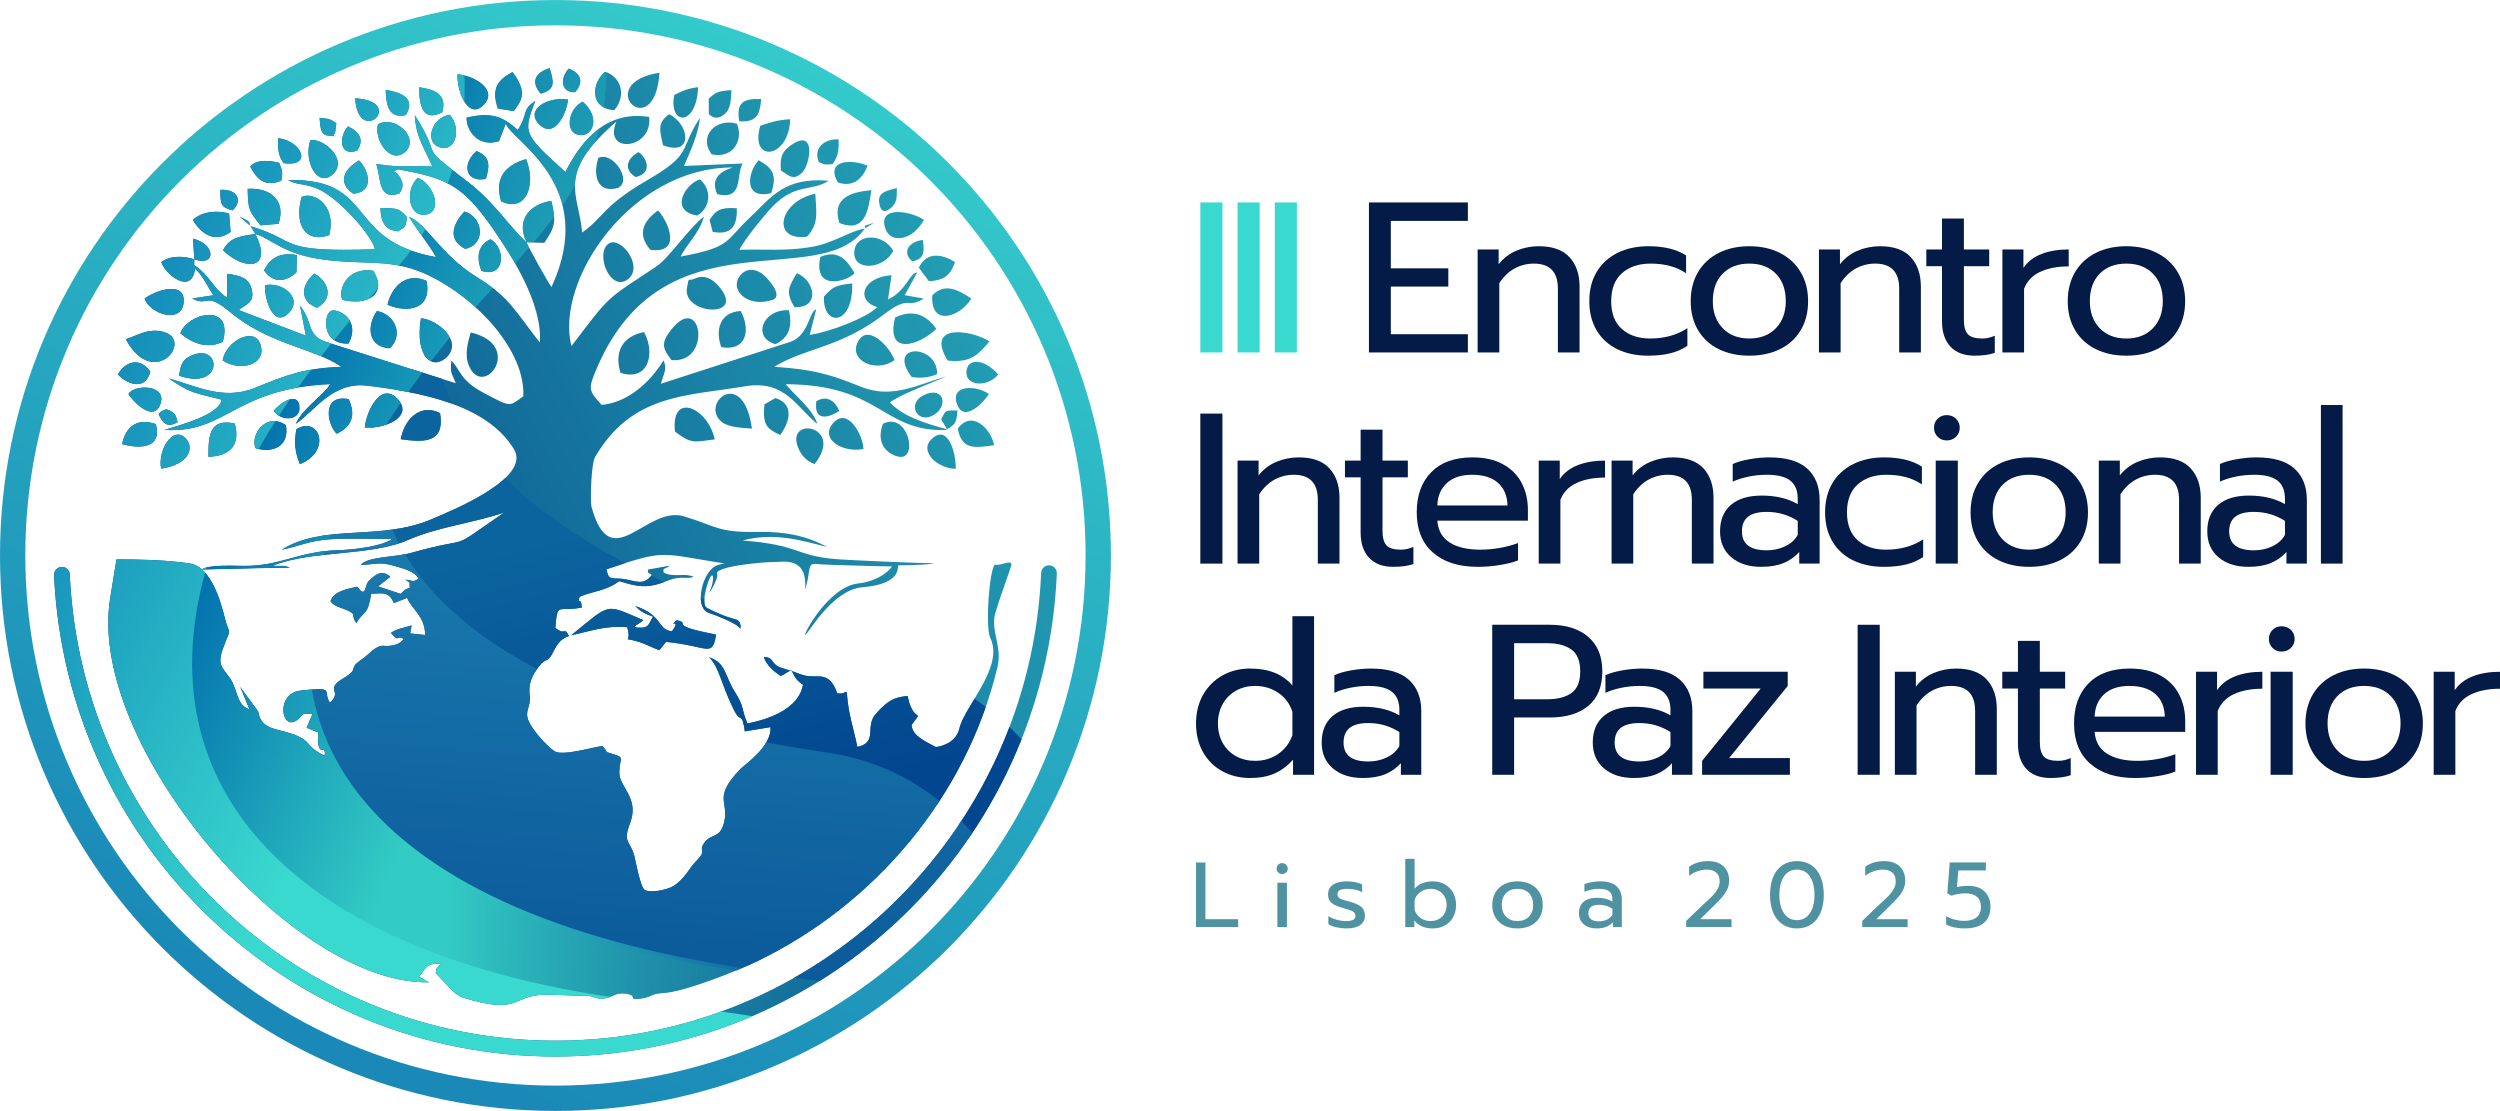 <?xml version="1.0" encoding="UTF-8"?> <svg xmlns="http://www.w3.org/2000/svg" xmlns:xlink="http://www.w3.org/1999/xlink" xmlns:xodm="http://www.corel.com/coreldraw/odm/2003" xml:space="preserve" width="1699px" height="755px" version="1.1" style="shape-rendering:geometricPrecision; text-rendering:geometricPrecision; image-rendering:optimizeQuality; fill-rule:evenodd; clip-rule:evenodd" viewBox="0 0 1698.999 754.97"> <defs> <style type="text/css"> .fil8 {fill:none} .fil1 {fill:#041B47;fill-rule:nonzero} .fil0 {fill:#3AD9CF;fill-rule:nonzero} .fil2 {fill:#4F93A2;fill-rule:nonzero} .fil7 {fill:url(#id3)} .fil3 {fill:url(#id4)} .fil6 {fill:url(#id5)} .fil4 {fill:url(#id6)} .fil5 {fill:url(#id7)} .fil9 {fill:url(#id8);fill-rule:nonzero} </style> <clipPath id="id0"> <path d="M492.144 382.922c-1.49,0.208 -2.85,0.561 -4.096,1.038 -10.521,2.634 -17.166,29.335 -6.064,32.615 3.712,1.096 19.397,7.375 20.741,10.236 0.812,1.726 1.284,-4.443 -1.965,-5.599 -2.546,-0.907 -8.505,-1.941 -20.39,-8.118 -3.979,-2.07 -0.118,-16.195 2.079,-20.387 2.442,-4.661 3.336,1.059 -0.145,9.268 -1.68,3.959 6.373,-9.321 5.078,-11.746 -2.887,-5.4 33.271,-8.532 38.748,-8.278 5.04,0.234 23.057,-4.641 20.98,18.863 4.509,-14.307 0.807,-18.398 8.562,-17.487 1.318,0.21 5.471,0.411 11.227,0.575l1.134 0.032c7.425,0.198 28.139,0.957 37.946,0.974 0.821,0.001 -6.532,9.789 -22.725,11.594 -20.115,2.242 -37.606,34.979 -35.96,34.972 1.442,-0.006 18.155,-30.675 38.609,-32.36 28.509,-2.347 23.373,-14.893 24.607,-14.908 12.267,-0.166 22.256,-0.608 24.229,-1.45 -8.673,0.069 -58.901,-2.063 -67.988,-2.91 -26.737,-2.492 -23.233,-9.545 -62.116,-12.551 21.624,-5.724 39.69,-0.087 57.766,4.478 -14.199,-7.518 -28.424,-10.72 -48.242,-10.31 -26.501,0.547 -28.125,-4.239 -49.356,-10.585 -25.792,-7.707 -49.81,41.75 -62.877,-6.693 -0.884,-4.711 -0.146,-29.123 2.485,-33.619 25.189,-43.023 61.976,-41.342 102.176,-48.084 26.937,-4.516 34.901,14.473 48.861,25.552 -2.826,-9.818 -16.329,-20.32 -21.47,-26.943 64.947,0.326 65.152,32.3 108.877,31.158l0.838 -0.468 -4.09 -6.795c3.268,-6.404 2.376,-6.071 11.086,-6.084 -0.563,9.047 -2.011,9.632 -7.067,12.859 -15.649,-4.416 -29.304,-8.369 -38.823,-18.231 6.682,-5.408 29.33,-13.678 38.368,-17.713 -18.356,4.969 -36.613,15.802 -58.043,7.014 -21.256,-8.717 -33.821,-11.991 -58.888,-13.543 20.059,-12.739 44.622,-12.73 74.267,-35.488 18.556,-14.244 15.366,-3.326 27.299,-10.923l-12.964 -2.287 8.456 -15.348c-5.051,-0.406 -6.92,12.248 -19.787,18.264l2.369 -16.478c-19.532,1.202 -24.819,16.883 -9.732,21.737 -7.127,7.218 -32.905,17.102 -45.87,18.776l4.413 -17.274c-4.87,1.275 -4.949,17.679 -17.53,22.019l-88.057 28.509c1.991,-6.978 4.584,-10.422 1.767,-15.837 -8.661,14.321 -24.009,28.646 -41.979,30.183 -9.089,-9.931 -9.458,-10.706 -2.885,-25.85 45.909,-105.787 151.289,-50.311 181.632,-93.947l6.222 -3.907c-10.047,3.078 -4.444,1.356 -6.222,3.907 -9.673,1.391 -20.97,9.925 -36.532,12.536 -17.288,2.903 -31.421,1.3 -48.593,1.876 2.794,-6.305 18.06,-24.926 22.761,-29.69 15.642,-15.858 26.035,-9.597 37.865,-17.231 -30.246,-2.721 -39.449,11.809 -52.265,23.764 -18.779,17.519 -13.128,21.2 -48.253,27.734 3.859,-8.336 12.811,-15.941 15.747,-27.115 -9.53,7.024 -23.728,28.115 -32.104,33.716 -34.964,23.373 -30.524,18.153 -57.915,54.289 -11.382,-44.954 40.934,-121.741 109.718,-121.409 -8.832,2.583 -15.32,7.786 -10.628,18.114 18.18,4.235 12.482,-12.548 17.274,-20.839l-39.892 1.687c4.291,-9.937 9.442,-20.585 10.945,-32.821 -14.844,22.627 -4.386,24.225 -36.205,42.699 -30.062,17.456 -29.36,25.148 -43.956,35.37 -1.971,-26.375 -18.413,-39.339 23.31,-75.394 -9.601,22.285 24.807,19.206 22.276,-3.154 -27.27,-4.44 -45.006,13.395 -56.923,37.273 -29.227,-26.179 -28.463,-26.658 -20.451,-48.247 -9.711,6.34 -4.535,8.394 -11.919,19.659 -11.17,-9.822 -18.363,-11.883 -34.828,-8.355 -0.38,8.71 7.876,20.797 22.114,16.135l4.572 -11.861c3.65,11.542 63.203,41.397 31.069,110.946 -2.199,-2.538 -15.969,-27.536 -16.944,-30.361l11.988 0.372c7.791,-11.009 8.066,-15.196 4.857,-28.582 -15.393,2.269 -24.214,13.797 -16.845,28.21 -11.241,-10.105 -21.893,-27.299 -39.26,-40.612 -37.646,-28.858 -15.498,-12.463 -36.737,-45.835 0.858,15.576 6.718,22.522 11.909,34.945 -21.36,-1.261 -15.064,1.453 -38.107,-1.721 3.319,8.831 0.824,25.327 15.897,19.949 1.257,-2.545 3.081,-4.74 1.16,-9.06 -4.211,-9.47 -9.028,-3.774 -2.157,-7.302 32.494,6.061 43.622,10.174 65.106,41.496 11.49,16.751 32.986,49.089 31.228,76.269 -16.278,-20.576 -20.487,-30.814 -42.275,-44.169 -25.348,-15.539 -34.924,-37.065 -46.664,-41.235 5.958,9.705 12.713,17.53 18.296,27.251 -62.532,-11.161 -40.003,-53.433 -100.394,-52.317 5.835,3.774 11.635,1.934 21.142,6.481 13.857,6.626 36.011,31.41 37.767,40.591 -67.462,2.18 -49.943,-5.202 -84.441,-15.672 -2.209,-1.788 2.63,-2.085 -7.428,-6.41 9.922,8.561 5.658,3.767 10.638,11.711 -10.653,1.491 -17.5,2.399 -21.99,11.056 14.5,13.971 34.329,13.754 21.99,-11.056 12.049,3.31 18.688,15.046 53.411,18.223 25.501,2.333 41.762,-1.042 64.781,10.113 32.432,15.715 65.192,50.77 63.905,81.955 -10.026,7.198 -8.24,7.545 -27.13,-2.437 -16.12,-8.517 -15.396,-15.389 -21.8,-21.868 -0.827,9.012 0.015,7.666 3.008,15.406l-89.031 -28.346c-12.35,-4.571 -8.026,-13.791 -16.812,-24.257l3.993 20.314 -45.657 -17.408c5.249,-4.126 11.175,-5.136 8.75,-14.442 -1.896,-7.278 -7.477,-9.017 -16.564,-10.209l-0.074 16.282c-10.15,-6.861 -11.254,-14.734 -22.383,-22.198l0.102 -3.935c15.183,5.247 14.321,-10.505 -0.842,-13.995l0.842 13.995c-6.885,-2.164 -15.531,-2.92 -22.463,1.844 3.148,9.111 20.798,22.458 22.948,4.526 5.065,4.234 8.757,12.473 12.466,18.071l-14.363 2.179c11.322,6.071 8.08,-5.447 26.079,9.485 26.476,21.967 57.02,24.345 75.12,36.878 -25.459,1.129 -37.002,5.543 -58.49,14.378 -22.181,9.121 -41.846,-2.151 -58.573,-6.318 15.881,10.684 17.304,9.418 35.895,14.346 -1.816,10.501 -28.613,17.337 -38.966,20.566 42.675,2.46 46.817,-28.028 112.658,-31.113 -4.493,7.67 -18.391,15.953 -23.5,27.141 12.439,-8.203 24.912,-28.945 48.51,-26.085 35.682,4.325 81.436,12.583 99.939,43.198 12.115,20.047 -44.171,42.451 -55.921,47.51 -35.21,15.161 -73.137,2.624 -102.14,20.823 11.153,-2.132 19.383,-6.262 32.951,-7.169 13.013,-0.872 28.992,-0.15 42.423,-0.207 -7.282,5.134 -26.787,7.37 -37.181,7.653 -27.188,0.744 -38.873,10.966 -64.227,10.591 -7.478,-0.111 -23.813,-0.797 -27.954,2.464 0.635,0.285 10.955,-0.338 16.793,-0.366 14.153,-0.069 23.569,-0.864 43.035,-0.699 -4.476,-2.368 -5.888,-0.825 -11.615,-1.559 27.608,-10.617 66.174,-6.207 91.934,-17.44 20.698,-9.025 43.931,-11.363 65.294,-18.66 -41.603,28.592 -17.326,14.518 -64.039,27.658 -9.383,2.669 -29.382,2.314 -33.469,8.02 10.19,-0.349 12.179,-2.379 22.589,0.565 7.913,2.238 14.726,4.23 16.778,8.969 -4.83,2.285 -3.427,1.178 -8.919,0.405 4.611,4.211 1.995,-0.595 2.899,5.67 -4.489,1.4 -2.388,0.786 -6.335,4.035l-15.258 -5.095 8.309 -6.526c-5.805,-5.061 -9.631,-1.798 -14.416,2.608 -3.385,3.12 -1.598,12.714 -8.077,4.139 -7.246,1.608 -15.943,3.098 -18.159,9.87 3.002,3.905 6.196,3.926 10.278,5.721 8.728,3.835 2.616,2.454 7.301,9.121 5.28,-9.044 7.619,-4.364 10.077,-19.934 8.901,-0.505 12.173,-1.047 15.439,6.312l9.003 -3.498c3.231,7.984 12.172,12.415 12.227,25.239l-10.194 -1.087 1.013 -5.417c-4.311,1.373 -10.821,2.37 -14.055,5.131 6.211,7.275 3.715,0.772 8.662,4.093 -4.299,6.011 -14.143,4.579 -14.159,4.581 -5.335,0.204 -8.875,5.526 -14.558,9.441 -9.942,6.849 -0.416,5.57 -12.699,12.94 -12.53,7.519 0.21,8.482 -8.787,16.314 -5.193,-8.419 4.401,-10.679 -19.57,-8.306 -17.839,1.766 -13.444,28.376 -2.517,20.076 5.183,-3.935 0.758,-4.431 10.352,-4.01l-4.087 9.312 7.937 3.096c-1.095,19.82 5.604,6.359 4.411,15.932 -16.876,-8.39 -5.231,-11.187 -32.123,-17.738 -12.811,-3.12 -12.01,-9.696 -13.182,-12.618l-12.206 -16.581 6.241 15.198c-8.564,-2.434 -8.011,-13.605 -12.778,-20.575 -6.497,-9.497 -9.923,-9.116 -3.125,-25.685 2.76,-6.728 2.848,-5.514 0.665,-10.974 -1.806,-4.52 -7.372,-39.067 -25.336,-41.764 -17.294,-2.596 -36.658,-2.722 -49.69,-2.754 -0.231,1.188 -4.225,26.101 -4.41,27.307 -15.233,99.418 123.687,262.027 216.819,260.116l-6.699 -3.742c5.095,-6.954 5.361,-9.321 15.089,-8.868 -3.215,2.751 -3.558,2.874 -3.813,6.302 6.858,7.15 12.743,14.875 18.194,16.593 39.251,12.364 33.122,-1.38 55.627,-1.828 7.665,-0.153 19.46,0.752 28.549,0.701 5.368,0.062 6.545,2.707 12.843,1.729 4.72,-0.732 7.533,-4.156 13.933,-3.158 9.321,1.452 0.228,5.064 11.215,3.22 7.3,-1.224 5.335,-3.12 14.554,-3.676 14.737,-0.89 51.165,-15.586 63.389,-21.492 79.939,-38.619 142.35,-111.973 163.455,-200.03 3.379,-14.1 -4.989,-25.125 -1.423,-36.865 5.147,-16.943 11.284,-32.145 10.976,-33.173 -0.862,-2.869 -8.344,1.67 -11.317,0.389 -3.705,3.37 -6.78,42.213 -3.054,50.039 9.388,19.713 -17.435,45.83 -21.162,61.617 -2.59,10.972 -15.661,12.491 -16.023,12.296 -7.325,-3.939 -16.139,-7.751 -16.318,-14.985 6.769,-9.408 4.119,-3.689 0.347,-10.474 -1.752,-3.151 -2.449,-5.919 -3.039,-9.25 -7.659,1.073 -12.238,1.389 -21.827,12.41 -7.463,8.576 1.866,19.065 -12.375,22.293 -2.699,-13.258 -6.191,-22.162 -7.159,-37.102 -2.439,-1.091 0.336,1.117 -6.456,0.716 -6.271,-17.268 -13.939,-8.819 -24.792,-12.928 -11.462,-4.34 -5.268,-1.773 -13.217,-4.452 -7.805,-2.63 -4.242,-6.954 -12.017,-7.422 1.748,5.441 6.723,9.932 11.651,12.988 3.735,-1.663 2.993,-2.2 7.129,-3.939 3.309,6.519 3.444,6.505 7.917,9.918 -2.733,15.631 -21.886,23.271 -37.807,26.269 -4.437,-10.993 -1.887,-10.945 -8.499,-21.451 -7.262,-11.537 -5.782,-19.486 -17.464,-23.555 7.254,7.735 7.338,16.404 16.553,35.298 5.258,10.778 5.573,0.827 7.675,15.076l17.478 -2.87c0.794,13.294 -17.786,25.559 -20.655,28.585 -19.314,20.359 -6.867,21.55 -11.117,36.896 -2.857,10.316 -8.598,6.787 -13.002,12.777 -5.101,6.94 2.744,4.259 -6.311,13.423 -4.272,4.323 -7.674,12.014 -15.196,16.45 -4.836,2.853 -16.216,4.69 -19.411,2.377 -3.113,-2.851 -5.939,-19.575 -6.961,-23.308 -2.815,-10.286 -7.963,-8.514 -2.793,-22.023 6.519,-17.043 -7.42,-24.521 -7.322,-34.157 0.093,-9.011 3.28,-10.145 -1.93,-11.957 -10.349,-3.597 -4.102,-0.129 -9.522,-6.212 -4.646,0.241 -27.233,7.185 -32.686,3.494 -5.472,-3.703 -18.58,-17.722 -18.533,-24.703 0.028,-4.269 1.493,-5.251 1.898,-9.776 0.399,-4.451 -3.1,-11.075 5.966,-22.947 5.309,-6.952 5.738,-1.421 10.306,-10.819 2.656,-5.462 5.288,-8.233 10.345,-10.071 -4.514,-7.464 -1.389,0.668 -9.33,-5.485 1.69,-18.057 0.941,-10.526 18.001,-13.823 -0.503,-8.072 -3.382,-1.505 -1.465,-7.292 5.537,-2.52 12.811,-3.706 18.214,-5.884 13.396,-5.4 3.138,-5.87 16.884,-2.465 10.445,2.586 16.723,0.535 26.004,-3.064 8.364,-3.066 11.848,-0.242 16.34,-2.216 -6.867,-2.889 -12.762,0.806 -20.344,-2.783 -0.621,-3.858 0.235,-1.628 4.265,-4.808l-14.847 2.711c-1.275,4.064 4.855,1.821 0.837,5.643 -6.049,5.752 -12.029,0.618 -20.687,0.497 -7.14,-0.098 -7.033,-0.59 -8.52,-6.32 40.615,-13.665 35.397,-11.046 80.148,-3.988l-0.007 0 -0.008 0.001 -0.009 0.002 -0.011 0.001 -0.012 0.002 -0.013 0.002 -0.012 0 -0.002 0.002 -0.015 0.002 -0.017 0.002zm-271.467 126.907c3.025,19.058 -6.851,11.323 -5.063,25.861 0.866,7.053 -0.414,3.579 3.911,8.102 4.508,4.713 6.779,10.494 10.196,13.548 5.555,4.968 12.698,-0.442 12.372,35.675 -0.072,7.871 2.257,29.06 7.648,34.701 3.694,3.868 9.954,7.494 16.715,6.072l-7.079 -5.167c0.473,-6.387 1.858,-3.614 1.162,-9.276 -0.551,-4.487 -1.199,1.85 -0.425,-3.427 1.978,-13.517 15.953,-7.675 9.674,-18.165 7.364,1.181 4.463,2.179 10.625,-6.955 0.317,-0.471 2.391,-3.55 2.839,-4.611 4.567,-10.834 -0.461,-9.109 14.665,-11.635 4.542,-24.366 14.873,-25.772 12.286,-32.062 -1.609,-3.915 -25.585,-12.329 -26.749,-12.622 -6.376,-1.609 -5.343,0.048 -9.486,2.314 12.195,-13.291 -10.848,-16.034 -11.649,-16.436 -2.682,-1.346 -3.575,-3.613 -7.247,-6.077 -4.083,-2.74 -21.108,-5.997 -26.289,-4.108 -3.058,1.116 -3.211,2.625 -8.106,4.268zm-183.929 -118.987c-0.126,-2.957 2.156,-5.459 5.098,-5.586 2.941,-0.127 5.43,2.167 5.556,5.125 4.059,88.648 42.43,167.863 101.855,224.918 59.422,57.051 139.91,91.941 228.205,91.941 88.502,0 169.133,-35.041 228.575,-92.296 59.463,-57.275 97.749,-136.762 101.531,-225.628 0.116,-2.957 2.595,-5.261 5.537,-5.145 2.941,0.116 5.232,2.608 5.117,5.565 -3.906,91.764 -43.42,173.825 -104.79,232.936 -61.39,59.131 -144.633,95.321 -235.97,95.321 -91.127,0 -174.209,-36.021 -235.559,-94.924 -61.35,-58.902 -100.963,-140.692 -105.155,-232.227zm71.039 -109.427c2.552,5.6 5.397,9.817 12.885,5.481 -1.23,-5.957 -2.639,-6.829 -7.718,-8.862 -2.273,1.146 -3.967,1.384 -5.167,3.381zm119.866 -190.658l0.935 -6.994c-5.233,-3.371 -4.119,-2.82 -11.413,-3.628 0.674,7.186 0.724,11.553 5.938,12.011 9.426,0.828 0.579,0.387 4.54,-1.389zm392.402 86.925c7.434,-1.864 8.545,-5.151 7.087,-14.607 -8.496,0.868 -15.038,7.672 -7.087,14.607zm-461.975 -34.727c6.706,-6.343 3.838,-14.489 -8.299,-13.996 -0.02,9.811 0.174,11.93 8.299,13.996zm440.15 -2.219c0.091,0.044 1.721,6.393 8.456,-0.622 3.336,-3.474 2.679,-8.096 2.808,-12.292 -9.304,2.111 -14.204,3.915 -11.264,12.914zm-207.336 -78.111c6.851,-7.734 2.804,-13.519 -4.448,-16.112 -6.479,7.467 -4.873,16.713 4.448,16.112zm163.895 210.066c-1.813,13.778 7.845,11.521 15.611,6.57 -2.634,-6.285 -8.183,-11.177 -15.611,-6.57zm-187.334 -208.988c10.545,-2.803 8.884,-8.235 6.135,-17.496 -9.397,2.958 -13.535,9.031 -6.135,17.496zm64.575 56.624c11.864,-2.789 7.471,-13.334 1.899,-16.984 -7.64,4.204 -10.657,11.611 -1.899,16.984zm-189.431 -17.953c5.359,-7.321 1.399,-13.168 -6.194,-16.496 -6.724,8.11 -5.232,20.571 6.194,16.496zm-56.618 176.884c5.519,7.659 17.671,6.25 17.593,-1.772 -0.126,-12.96 -14.012,-3.092 -17.593,1.772zm55.345 -212.472c2.421,33.736 35.286,1.997 0,0zm261.095 15.606c11.657,0.765 13.979,-4.181 14.863,-15.074 -11.95,-0.556 -17.221,2.358 -14.863,15.074zm54.066 27.743c4.555,2.108 4.093,1.813 9.304,1.357 3.553,-5.175 4.326,-7.764 4.136,-16.792 -9.718,-0.481 -17.449,5.96 -13.44,15.435zm-363.687 0.727c19.802,2.741 12.55,-15.033 -3.838,-16.996 -0.072,8.232 0.139,11.828 3.838,16.996zm82.938 -32.628c7.096,-11.589 -3.071,-15.44 -13.648,-17.18 0.317,10.556 2.114,19.714 13.648,17.18zm-5.146 78.961c4.984,-3.417 5.127,-2.282 5.986,-9.681 -5.576,-6.346 -7.098,-5.942 -18.076,-6.183 0.356,9.848 3.298,15.009 12.09,15.864zm59.658 -35.59c3.131,-10.051 2.424,-15.491 -6.478,-19.051 -10.935,9.987 -6.553,21.791 6.478,19.051zm151.408 -54.547l0.041 10.401c0.216,0.078 5.292,6.441 12.117,-1.388 2.68,-3.074 3.116,-9.473 3.223,-14.867 -9.069,0.719 -10.487,1.267 -15.381,5.854zm-401.568 187.378c5.566,6.169 18.568,11.877 22.063,-1.877 -6.789,-9.931 -16.751,-7.298 -22.063,1.877zm598.275 0c-9.38,-10.772 -21.045,-11.415 -21.594,-1.745 -0.566,9.985 15.033,10.49 21.594,1.745zm-377.863 -178.056c3.562,-12.278 -4.862,-15.458 -15.657,-17.131 0.08,12.768 2.371,23.652 15.657,17.131zm326.708 192.436c-11.431,6.068 -3.071,20.482 8.193,12.591 9.673,-6.776 4.992,-19.591 -8.193,-12.591zm-144.981 -119.394l2.103 8.129c12.072,2.245 16.851,-3.156 16.387,-16.04 -10.906,-0.737 -14.165,1.123 -18.49,7.911zm-24.014 -84.856c-3.943,21.048 15.29,21.475 16.193,-5.347 -7.16,0.837 -11.853,3.056 -16.193,5.347zm-288.156 48.579c4.413,8.474 9.617,14.11 21.025,9.723 1.434,-5.202 0.489,-7.901 -1.366,-12.235 -5.787,-1.386 -14.917,-2.833 -19.659,2.512zm399.328 10.834c11.064,3.787 17.254,-3.55 20.204,-11.362 -10.429,-4.639 -29.119,-4.259 -20.204,11.362zm102.686 143.823c-8.642,-6.329 -26.76,-6.434 -21.584,7.085 4.999,13.057 18.87,-2.612 21.584,-7.085zm-584.78 0c2.308,3.944 16.698,19.918 21.602,7.051 5.254,-13.785 -17.834,-13.856 -21.602,-7.051zm128.221 -58.674c11.531,-6.431 7.771,-17.822 -1.9,-23.233 -8.925,7.653 -10.34,18.762 1.9,23.233zm24.69 -77.439c15.084,-1.645 9.879,-16.789 3.799,-22.684 -9.758,5.52 -15.28,14.99 -3.799,22.684zm299.738 76.998c17.336,0.934 14.272,-17.875 1.584,-23.067 -5.536,9.45 -7.917,12.871 -1.584,23.067zm-212.786 -24.566c16.844,5.275 16.428,-16.279 6.111,-21.587 -8.016,3.75 -10.127,11.409 -6.111,21.587zm68.788 -115.179c-10.574,5.431 -12.289,22.145 -1.771,22.932 9.264,0.691 13.985,-12.465 1.771,-22.932zm128.17 62.291c4.106,-12.53 1.099,-16.805 -8.517,-22.354 -7.643,8.135 -10.509,26.998 8.517,22.354zm-218.475 -53.274c-12.178,1.859 -16.973,17.862 -7.898,21.721 11.833,5.032 16.288,-12.358 7.898,-21.721zm144.949 20.701c20.441,8.016 18.441,-13.826 4.232,-21.04 -8.335,5.633 -6.456,11.112 -4.232,21.04zm173.833 83.22l6.818 9.153c10.975,-0.345 15.014,-4.758 17.792,-12.971 -8.729,-5.407 -19.216,-7.365 -24.61,3.818zm-444.995 1.911c6.462,8.827 14.501,8.037 22.027,1.324l0.32 -11.794c-11.109,-2.073 -17.931,1.649 -22.347,10.47zm49.383 111.013c10.527,-4.993 13.1,-12.656 8.248,-23.604 -18.815,-3.668 -14.807,17.439 -8.248,23.604zm177.833 -187.515c-3.783,11.37 -0.996,24.512 13.345,20.377 10.124,-4.965 -3.827,-25.181 -13.345,-20.377zm-323.647 194.487c13.711,3.805 27.137,2.021 22.925,-13.576 -12.721,-4.464 -20.539,1.778 -22.925,13.576zm436.515 -27.01c-1.45,14.047 1.803,16.778 10.739,20.82 6.538,-8.987 9.711,-20.885 -3.257,-25.079l-7.482 4.259zm130.007 43.779c0.265,-10.191 -5.018,-30.737 -16.246,-20.349 -9.329,8.633 4.568,20.525 16.246,20.349zm-29.935 -62.347c6.966,1.026 12.169,0.19 17.265,-1.946 0.511,-20.594 -34.91,-21.398 -17.265,1.946zm31.323 35.156c2.802,14.407 11.035,13.11 24.735,11.176 -2.442,-11.916 -15.725,-24.086 -24.735,-11.176zm-414.071 -57.824c8.682,-15.787 -6.542,-23.872 -11.493,-22.436 -5.505,1.598 -7.38,23.183 11.493,22.436zm-115.197 21.749c30.462,10.509 28.948,-22.356 8.877,-13.814 -6.502,2.767 -7.427,5.498 -8.877,13.814zm352.176 -108.791c9.136,-5.358 10.117,-17.344 1.898,-24.648 -9.515,2.769 -21.515,21.3 -1.898,24.648zm-293.738 47.308c-0.544,9.224 5.8,29.952 16.4,18.637 9.324,-9.954 -4.241,-21.05 -16.4,-18.637zm103.812 -73.007c-9.134,8.627 -6.091,26.931 5.519,25.036 11.54,-1.885 5.822,-20.487 -5.519,-25.036zm-174.363 197.701c19.565,-3.125 22.38,-14.318 16.844,-20.362 -8.89,-9.704 -19.448,8.358 -16.844,20.362zm417.468 -84.628c8.638,-4.107 11.875,-11.19 9.116,-23.065 -18.031,-0.83 -25.063,18.76 -9.116,23.065zm26.588 81.484c20.722,-25.977 -19.556,-32.949 -11.318,-11.517 2.341,6.091 6.128,9.522 11.318,11.517zm-352.192 -23.713c-1.751,9.169 -0.857,16.111 2.372,23.825 22.098,-8.725 13.38,-33.437 -2.372,-23.825zm184.72 -224.044c-13.848,-2.243 -29.187,6.715 -20.148,16.467 10.567,11.401 19.173,-6.667 20.148,-16.467zm-69.933 101.587c14.827,-3.328 11.924,-22.133 -0.588,-25.497 -6.782,7.205 -12.763,18.719 0.588,25.497zm241.359 5.355c-5.22,23.481 17.642,17.019 23.245,11.169 -4.846,-8.32 -10.42,-16.43 -23.245,-11.169zm2.429 26.984c-1.059,20.624 19.977,20.494 19.187,-8.905 -11.419,1.147 -13.433,2.467 -19.187,8.905zm-428.925 -52.093c5.522,9.209 14.815,16.247 25.692,8.168l-1.035 -12.489c-7.912,-2.27 -18.135,-1.617 -24.657,4.321zm134.021 87.297c10.131,-10.485 2.003,-23.613 -8.908,-25.419 -7.131,9.932 -6.443,24.7 8.908,25.419zm45.847 -186.238c-0.447,12.708 7.95,31.934 18.269,20.344 9.084,-10.199 -7.02,-19.599 -18.269,-20.344zm-137.264 254.083c11.182,3.654 23.377,-0.85 20.7,-15.694 -13.309,-9.053 -24.439,6.405 -20.7,15.694zm243.873 -229.725c9.145,-11.152 3.381,-23.333 -6.378,-26.099 -9.364,7.615 -10.66,25.246 6.378,26.099zm30.673 -25.435c-46.668,7.373 -3.387,49.899 0,0zm-306.547 261.001c15.12,-0.454 21.792,-8.376 17.908,-22.629 -16.78,-3.461 -18.007,7.192 -17.908,22.629zm486.292 -160.983c-9.336,-6.345 -32.359,-10.005 -25.968,6.629 3.379,8.797 17.366,8.384 25.968,-6.629zm-529.667 53.462c3.601,10.386 24.396,17.269 26.422,3.557 2.292,-15.514 -17.343,-10.19 -26.422,-3.557zm488.541 102.199c-0.265,-9.311 -10.914,-29.349 -20.923,-17.216 -8.862,10.745 7.235,20.112 20.923,17.216zm-70.167 -219.597c-7.326,25.728 19.619,22.45 20.355,-4.456 -8.182,0.299 -14.75,2.478 -20.355,4.456zm83.393 202.479c-6.097,16.377 6.856,22.084 11.58,22.514 12.483,1.137 5.222,-30.873 -11.58,-22.514zm-261.774 -214.167l10.936 1.773c4.179,-6.124 10.49,-11.839 -0.901,-26.699 -10.103,5.366 -14.623,11.199 -10.035,24.926zm295.303 126.873c-1.336,22.051 19.401,14.31 26.547,2.213 -10.06,-6.798 -18.425,-10.356 -26.547,-2.213zm-191.54 -30.909c21.189,2.804 12.819,-18.245 5.202,-26.789 -10.412,7.414 -14.29,16.493 -5.202,26.789zm88.687 -53.913c5.887,3.632 8.122,6.861 13.984,1.892 5.93,-5.027 10.552,-31.59 -7.266,-19.003 -6.208,4.386 -7.435,8.227 -6.718,17.111zm-40.598 120.004c16.444,3.091 20.548,-10.682 13.304,-24.503 -14.465,0.808 -17.34,13.077 -13.304,24.503zm-233.237 -151.414c-3.074,10.187 8.629,28.186 18.777,18.48 9.57,-9.153 -7.166,-24.937 -18.777,-18.48zm-45.962 10.797c-4.919,14.806 5.202,32.677 15.34,23.113 10.69,-10.085 -6.724,-24.65 -15.34,-23.113zm396.119 75.189c-6.726,-12.073 -25.303,-12.099 -26.43,0.307 -1.279,14.076 20.171,12.404 26.43,-0.307zm-123.31 -65.524c15.332,3.141 21.598,-10.756 17.027,-20.851 -14.028,-4.11 -26.508,8.372 -17.027,20.851zm124.215 139.765c-3.066,-8.556 -18.342,-25.723 -25.048,-12.093 -6.211,12.62 12.78,21.172 25.048,12.093zm-456.661 0.223c11.62,7.931 30.216,3.16 25.747,-10.778 -4.012,-12.515 -23.383,-2.49 -25.747,10.778zm419.146 -93.306c17.13,6.531 19.563,-7.238 21.773,-22.331 -15.476,1.277 -26.778,6.113 -21.773,22.331zm-322.55 138.994c14.194,0.964 34.039,-7.677 21.787,-19.993 -11.411,-11.472 -21.113,10.19 -21.787,19.993zm164.576 -124.01c-7.57,8.316 3.58,33.278 15.167,22.383 9.798,-9.213 -7.542,-30.757 -15.167,-22.383zm98.584 124.692c-6.103,-43.229 -36.2,-16.343 -20.18,-4.285 4.525,3.406 13.598,3.843 20.18,4.285zm-278.424 -87.49c17.761,4.287 30.841,-4.287 21.059,-19.765 -17.428,-2.846 -24.205,12.548 -21.059,19.765zm-55.602 -50.668l12.295 -1.018c5.104,-15.441 -4.906,-24.69 -20.985,-23.786 0.233,14.187 0.91,14.995 8.69,24.804zm86.235 54.056c14.676,6.051 30.461,2.704 26.689,-16.32 -13.044,-5.942 -23.488,2.833 -26.689,16.32zm9.101 91.32c16.063,2.236 30.115,2.642 26.72,-17.74 -13.161,-6.694 -24.095,3.669 -26.72,17.74zm253.016 -94.817c0.015,-0.025 7.691,-1.991 -4.783,-15.326 -4.555,-4.869 -12.114,-7.509 -17.232,-1.504 -8.512,9.986 4.86,22.869 22.015,16.83zm-66.653 89.633c11.128,8.334 12.272,7.235 27.018,5.312 -4.583,-21.662 -29.985,-32.843 -27.018,-5.312zm13.703 -104.031c-5.1,2.356 -4.043,-2.07 -5.563,6.407 -3.296,18.388 41.505,21.332 21.319,-1.486 -3.421,-3.868 -9.023,-8.034 -15.756,-4.921zm135.925 26.451c-6.774,27.01 16.903,18.588 28.02,7.807 -6.518,-9.014 -15.151,-13.86 -28.02,-7.807zm-485.776 10.788c7.451,6.369 18.051,11.016 28.834,5.808 7.656,-27.347 -24.134,-19.506 -28.834,-5.808zm521.478 18.505c16.695,2.003 21.59,-5.287 28.471,-13.005 -13.458,-8.291 -43.842,-11.988 -28.471,13.005zm-222.295 8.329c18.478,6.113 24.077,-12.568 15.989,-27.64 -14.673,2.741 -20.552,13.478 -15.989,27.64zm-101.853 -27.434c-1.722,6.1 -4.361,14.877 -1.388,22.223 9.759,24.1 38.464,-13.481 1.388,-22.223zm228.575 -65.081c7.641,-8.636 6.597,-14.671 5.623,-29.176 -24.943,5.207 -30.18,32.478 -5.623,29.176zm-343.392 -27.022c-5.134,17.006 1.348,31.928 18.626,26.049 5.3,-20.68 -10.708,-29.806 -18.626,-26.049zm251.277 110.9c28.82,2.534 20.028,-50.429 -2.343,-17.722 -5.171,7.56 -2.285,11.603 2.343,17.722zm-170.333 -28.504c-4.549,27.897 9.092,35.642 18.061,26.136 10.15,-10.76 -6.405,-25.083 -18.061,-26.136zm54.456 -79.389c17.208,8.304 24.226,-11.536 17.062,-28.795 -14.236,4.307 -21.719,12.735 -17.062,28.795zm-254.995 93.698c19.765,36.727 49.608,-2.92 21.878,-5.65 -8.747,-0.861 -15.076,3.637 -21.878,5.65zm111.622 155.411c-2.159,0.708 -1.799,0.771 -2.234,2.636 0.435,-1.865 0.075,-1.928 2.234,-2.636zm-2.234 2.636c-3.493,14.945 -14.387,10.431 -18.502,15.705 4.115,-5.274 15.009,-0.76 18.502,-15.705zm-18.502 15.705c-7.374,9.452 -4.24,2.114 0.612,-2.406 -4.852,4.52 -7.986,11.858 -0.612,2.406zm0.612 -2.406c8.547,-7.958 12.118,-3.88 17.435,-15.935 -5.317,12.055 -8.888,7.977 -17.435,15.935zm211.211 29.851c13.655,-2.791 22.26,-6.675 38.004,-5.482 3.817,11.945 -5.24,6.057 7.899,9.941 4.341,1.282 8.697,3.792 13.963,5.693l4.626 -5.655c29.119,2.919 31.28,10.999 34.016,-4.965 -34.358,-6.639 -16.167,-7.264 -26.621,-9.761 -6.782,5.169 3.473,-1.523 -3.484,7.523 -10.075,-1.203 -6.024,-10.947 -24.831,-17.158 3.359,3.633 6.658,5.417 12.036,7.224 -2.903,4.553 -2.612,7.388 -7.942,7.472 -9.911,0.156 -0.059,-2.728 1.231,-5.163 -26.35,-11.189 -21.467,-11.856 -48.897,10.331z"></path> </clipPath> <mask id="id1"> <linearGradient id="id2" gradientUnits="userSpaceOnUse" x1="303.701" y1="127.153" x2="548.072" y2="127.985"> <stop offset="0" style="stop-opacity:1; stop-color:white"></stop> <stop offset="1" style="stop-opacity:0; stop-color:white"></stop> </linearGradient> <rect style="fill:url(#id2)" x="107.144" y="-13.628" width="606.412" height="729.668"></rect> </mask> <linearGradient id="id3" gradientUnits="userSpaceOnUse" x1="-18.332" y1="138.699" x2="335.867" y2="317.008"> <stop offset="0" style="stop-opacity:1; stop-color:#0167B0"></stop> <stop offset="0.749" style="stop-opacity:1; stop-color:#2CBDC7"></stop> <stop offset="1" style="stop-opacity:1; stop-color:#3AD9CF"></stop> </linearGradient> <linearGradient id="id4" gradientUnits="userSpaceOnUse" x1="59.014" y1="531.555" x2="1034.892" y2="50.799"> <stop offset="0" style="stop-opacity:1; stop-color:#013780"></stop> <stop offset="1" style="stop-opacity:1; stop-color:#36DAD1"></stop> </linearGradient> <linearGradient id="id5" gradientUnits="userSpaceOnUse" x1="132.331" y1="386.979" x2="321.236" y2="468.703"> <stop offset="0" style="stop-opacity:1; stop-color:#016FAD"></stop> <stop offset="1" style="stop-opacity:1; stop-color:#33CCC4"></stop> </linearGradient> <linearGradient id="id6" gradientUnits="userSpaceOnUse" x1="334.128" y1="376.719" x2="386.013" y2="582.12"> <stop offset="0" style="stop-opacity:1; stop-color:#0B649E"></stop> <stop offset="1" style="stop-opacity:1; stop-color:#02468F"></stop> </linearGradient> <linearGradient id="id7" gradientUnits="userSpaceOnUse" x1="382.072" y1="823.283" x2="418.379" y2="379.032"> <stop offset="0" style="stop-opacity:1; stop-color:#02468F"></stop> <stop offset="1" style="stop-opacity:1; stop-color:#1A7AAD"></stop> </linearGradient> <linearGradient id="id8" gradientUnits="userSpaceOnUse" x1="679.314" y1="-93.369" x2="326.504" y2="734.187"> <stop offset="0" style="stop-opacity:1; stop-color:#3AD9CF"></stop> <stop offset="1" style="stop-opacity:1; stop-color:#1A89B7"></stop> </linearGradient> </defs> <g id="Camada_x0020_1">  <g id="_2525519427312"> <polygon class="fil0" points="815.741,137.564 830.764,137.564 830.764,239.515 815.741,239.515 "></polygon> <polygon id="_1" class="fil0" points="841.038,137.564 856.061,137.564 856.061,239.515 841.038,239.515 "></polygon> <polygon id="_2" class="fil0" points="866.335,137.564 881.358,137.564 881.358,239.515 866.335,239.515 "></polygon> <polygon id="_3" class="fil1" points="930.321,137.564 997.559,137.564 997.559,150.107 945.198,150.107 945.198,182.341 984.286,182.341 984.286,194.738 945.198,194.738 945.198,227.117 997.559,227.117 997.559,239.515 930.321,239.515 "></polygon> <path id="_4" class="fil1" d="M1004.187 169.506l14.293 0 0 10.063c3.306,-4.181 7.366,-7.268 12.179,-9.261 4.813,-1.993 9.845,-2.99 15.096,-2.99 9.334,0 16.286,2.479 20.856,7.438 4.57,4.959 6.856,11.62 6.856,19.982l0 44.777 -14.732 0 0 -43.318c0,-11.377 -5.445,-17.065 -16.335,-17.065 -4.667,0 -9.019,1.094 -13.054,3.282 -4.035,2.188 -7.511,5.518 -10.428,9.991l0 47.11 -14.731 0 0 -70.009z"></path> <path id="_5" class="fil1" d="M1119.912 241.703c-7.779,0 -14.682,-1.459 -20.711,-4.376 -6.029,-2.917 -10.72,-7.171 -14.075,-12.762 -3.354,-5.591 -5.031,-12.227 -5.031,-19.909 0,-7.681 1.677,-14.318 5.031,-19.909 3.355,-5.591 8.071,-9.893 14.148,-12.908 6.077,-3.014 13.054,-4.521 20.93,-4.521 10.696,0 19.252,2.091 25.67,6.272l0 12.106c-6.32,-4.376 -14.391,-6.564 -24.212,-6.564 -7.973,0 -14.415,2.163 -19.325,6.491 -4.911,4.327 -7.366,10.671 -7.366,19.033 0,8.363 2.431,14.683 7.293,18.961 4.862,4.278 11.231,6.417 19.107,6.417 9.82,0 18.28,-2.333 25.378,-7l0 11.959c-3.403,2.334 -7.268,4.036 -11.595,5.106 -4.327,1.069 -9.408,1.604 -15.242,1.604z"></path> <path id="_6" class="fil1" d="M1188.819 241.703c-7.876,0 -14.804,-1.483 -20.784,-4.449 -5.98,-2.966 -10.647,-7.244 -14.002,-12.835 -3.355,-5.591 -5.032,-12.178 -5.032,-19.763 0,-7.487 1.653,-14.05 4.959,-19.69 3.306,-5.64 7.974,-9.991 14.002,-13.054 6.028,-3.063 12.981,-4.594 20.857,-4.594 7.876,0 14.828,1.531 20.857,4.594 6.029,3.063 10.72,7.414 14.075,13.054 3.354,5.64 5.031,12.203 5.031,19.69 0,7.585 -1.677,14.172 -5.031,19.763 -3.355,5.591 -8.046,9.869 -14.075,12.835 -6.029,2.966 -12.981,4.449 -20.857,4.449zm0 -11.669c7.584,0 13.613,-2.333 18.085,-7 4.473,-4.668 6.71,-10.793 6.71,-18.378 0,-7.876 -2.237,-14.099 -6.71,-18.669 -4.472,-4.57 -10.501,-6.855 -18.085,-6.855 -7.585,0 -13.613,2.285 -18.086,6.855 -4.473,4.57 -6.709,10.793 -6.709,18.669 0,7.585 2.236,13.71 6.709,18.378 4.473,4.667 10.501,7 18.086,7z"></path> <path id="_7" class="fil1" d="M1236.14 169.506l14.293 0 0 10.063c3.306,-4.181 7.366,-7.268 12.179,-9.261 4.813,-1.993 9.845,-2.99 15.096,-2.99 9.334,0 16.286,2.479 20.857,7.438 4.57,4.959 6.855,11.62 6.855,19.982l0 44.777 -14.732 0 0 -43.318c0,-11.377 -5.445,-17.065 -16.335,-17.065 -4.667,0 -9.019,1.094 -13.054,3.282 -4.035,2.188 -7.511,5.518 -10.428,9.991l0 47.11 -14.731 0 0 -70.009z"></path> <path id="_8" class="fil1" d="M1341.947 241.703c-7.098,0 -12.567,-2.042 -16.408,-6.126 -3.841,-4.084 -5.761,-9.869 -5.761,-17.356l0 -37.339 -10.647 0 0 -11.376 10.647 0 0 -21.003 14.877 0 0 21.003 17.21 0 0 11.376 -17.21 0 0 36.318c0,4.667 0.899,7.973 2.698,9.917 1.799,1.945 5.08,2.917 9.845,2.917 2.82,0 5.64,-0.632 8.46,-1.896l0 11.669c-3.696,1.264 -8.266,1.896 -13.711,1.896z"></path> <path id="_9" class="fil1" d="M1360.827 169.506l14.293 0 0 12.543c2.917,-4.278 7.026,-7.439 12.325,-9.48 5.299,-2.042 11.449,-3.063 18.45,-3.063l0 11.522c-7.487,0 -13.904,1.216 -19.252,3.647 -5.348,2.43 -9.043,6.271 -11.085,11.522l0 43.318 -14.731 0 0 -70.009z"></path> <path id="_10" class="fil1" d="M1445.048 241.703c-7.876,0 -14.804,-1.483 -20.784,-4.449 -5.979,-2.966 -10.647,-7.244 -14.002,-12.835 -3.354,-5.591 -5.031,-12.178 -5.031,-19.763 0,-7.487 1.652,-14.05 4.958,-19.69 3.307,-5.64 7.974,-9.991 14.003,-13.054 6.028,-3.063 12.98,-4.594 20.856,-4.594 7.876,0 14.829,1.531 20.857,4.594 6.029,3.063 10.721,7.414 14.075,13.054 3.355,5.64 5.032,12.203 5.032,19.69 0,7.585 -1.677,14.172 -5.032,19.763 -3.354,5.591 -8.046,9.869 -14.075,12.835 -6.028,2.966 -12.981,4.449 -20.857,4.449zm0 -11.669c7.585,0 13.613,-2.333 18.086,-7 4.473,-4.668 6.709,-10.793 6.709,-18.378 0,-7.876 -2.236,-14.099 -6.709,-18.669 -4.473,-4.57 -10.501,-6.855 -18.086,-6.855 -7.584,0 -13.613,2.285 -18.085,6.855 -4.473,4.57 -6.709,10.793 -6.709,18.669 0,7.585 2.236,13.71 6.709,18.378 4.472,4.667 10.501,7 18.085,7z"></path> <polygon id="_11" class="fil1" points="815.741,281.069 830.764,281.069 830.764,383.02 815.741,383.02 "></polygon> <path id="_12" class="fil1" d="M841.038 313.011l14.294 0 0 10.064c3.306,-4.181 7.365,-7.268 12.178,-9.262 4.813,-1.993 9.845,-2.99 15.096,-2.99 9.335,0 16.287,2.48 20.857,7.439 4.57,4.959 6.855,11.619 6.855,19.981l0 44.777 -14.731 0 0 -43.318c0,-11.377 -5.445,-17.065 -16.335,-17.065 -4.668,0 -9.019,1.094 -13.054,3.282 -4.036,2.188 -7.512,5.518 -10.429,9.991l0 47.11 -14.731 0 0 -70.009z"></path> <path id="_13" class="fil1" d="M946.846 385.208c-7.098,0 -12.568,-2.042 -16.409,-6.126 -3.841,-4.084 -5.761,-9.869 -5.761,-17.356l0 -37.338 -10.647 0 0 -11.377 10.647 0 0 -21.003 14.877 0 0 21.003 17.211 0 0 11.377 -17.211 0 0 36.317c0,4.667 0.9,7.973 2.698,9.918 1.799,1.945 5.081,2.917 9.845,2.917 2.82,0 5.64,-0.632 8.46,-1.896l0 11.668c-3.695,1.264 -8.265,1.896 -13.71,1.896z"></path> <path id="_14" class="fil1" d="M1004.23 385.208c-12.932,0 -23.069,-3.233 -30.41,-9.699 -7.341,-6.466 -11.012,-15.582 -11.012,-27.347 0,-11.474 3.282,-20.566 9.845,-27.275 6.564,-6.709 15.922,-10.064 28.077,-10.064 8.07,0 14.925,1.532 20.565,4.595 5.64,3.063 9.894,7.292 12.762,12.689 2.869,5.396 4.303,11.546 4.303,18.45l0 7.293 -61.55 0c0.486,6.612 3.282,11.546 8.386,14.804 5.105,3.257 12.034,4.886 20.785,4.886 4.472,0 8.994,-0.413 13.564,-1.24 4.57,-0.826 8.605,-1.92 12.106,-3.282l0 11.814c-3.112,1.265 -7.22,2.31 -12.325,3.136 -5.105,0.827 -10.137,1.24 -15.096,1.24zm20.274 -41.714c-0.194,-6.612 -2.358,-11.741 -6.491,-15.387 -4.132,-3.647 -9.99,-5.47 -17.575,-5.47 -7.39,0 -13.127,1.896 -17.21,5.688 -4.084,3.793 -6.223,8.849 -6.418,15.169l47.694 0z"></path> <path id="_15" class="fil1" d="M1045.717 313.011l14.294 0 0 12.543c2.917,-4.278 7.025,-7.438 12.324,-9.48 5.299,-2.042 11.45,-3.063 18.451,-3.063l0 11.522c-7.487,0 -13.905,1.216 -19.253,3.647 -5.348,2.43 -9.043,6.271 -11.085,11.522l0 43.318 -14.731 0 0 -70.009z"></path> <path id="_16" class="fil1" d="M1095.226 313.011l14.293 0 0 10.064c3.306,-4.181 7.366,-7.268 12.179,-9.262 4.813,-1.993 9.845,-2.99 15.096,-2.99 9.334,0 16.286,2.48 20.856,7.439 4.571,4.959 6.856,11.619 6.856,19.981l0 44.777 -14.732 0 0 -43.318c0,-11.377 -5.445,-17.065 -16.335,-17.065 -4.667,0 -9.019,1.094 -13.054,3.282 -4.035,2.188 -7.511,5.518 -10.428,9.991l0 47.11 -14.731 0 0 -70.009z"></path> <path id="_17" class="fil1" d="M1196.95 385.208c-8.46,0 -15.242,-2.163 -20.347,-6.49 -5.105,-4.327 -7.657,-10.186 -7.657,-17.576 0,-7.778 2.455,-13.783 7.365,-18.012 4.911,-4.23 11.887,-6.345 20.93,-6.345 9.627,0 17.794,1.945 24.503,5.834l0 -3.646c0,-5.543 -1.677,-9.651 -5.032,-12.325 -3.354,-2.674 -8.629,-4.011 -15.824,-4.011 -4.279,0 -8.436,0.414 -12.471,1.24 -4.035,0.827 -7.657,1.969 -10.866,3.428l0 -11.96c2.917,-1.362 6.709,-2.456 11.376,-3.282 4.668,-0.827 9.189,-1.24 13.565,-1.24 11.571,0 20.152,2.553 25.743,7.658 5.591,5.104 8.386,12.178 8.386,21.221l0 43.318 -13.856 0 0 -7.876c-3.014,3.306 -6.587,5.81 -10.72,7.512 -4.132,1.701 -9.164,2.552 -15.095,2.552zm3.646 -11.23c4.667,0 8.897,-0.924 12.689,-2.772 3.792,-1.847 6.612,-4.424 8.459,-7.73l0 -9.48c-6.32,-4.084 -13.369,-6.126 -21.148,-6.126 -5.64,0 -9.845,1.094 -12.617,3.282 -2.771,2.187 -4.156,5.518 -4.156,9.99 0,8.557 5.591,12.836 16.773,12.836z"></path> <path id="_18" class="fil1" d="M1280.15 385.208c-7.779,0 -14.683,-1.458 -20.711,-4.376 -6.029,-2.917 -10.72,-7.17 -14.075,-12.762 -3.355,-5.591 -5.032,-12.227 -5.032,-19.908 0,-7.682 1.677,-14.319 5.032,-19.909 3.355,-5.591 8.071,-9.894 14.148,-12.908 6.077,-3.015 13.053,-4.522 20.93,-4.522 10.695,0 19.252,2.091 25.67,6.272l0 12.106c-6.321,-4.376 -14.391,-6.564 -24.212,-6.564 -7.973,0 -14.415,2.164 -19.325,6.491 -4.911,4.327 -7.366,10.671 -7.366,19.034 0,8.362 2.431,14.682 7.293,18.96 4.861,4.279 11.23,6.418 19.107,6.418 9.82,0 18.279,-2.334 25.378,-7.001l0 11.96c-3.404,2.333 -7.269,4.035 -11.596,5.105 -4.327,1.069 -9.407,1.604 -15.241,1.604z"></path> <path id="_19" class="fil1" d="M1322.949 299.301c-2.431,0 -4.473,-0.827 -6.126,-2.48 -1.653,-1.653 -2.479,-3.694 -2.479,-6.125 0,-2.431 0.826,-4.473 2.479,-6.126 1.653,-1.653 3.695,-2.48 6.126,-2.48 2.528,0 4.643,0.827 6.345,2.48 1.701,1.653 2.552,3.695 2.552,6.126 0,2.431 -0.851,4.472 -2.552,6.125 -1.702,1.653 -3.817,2.48 -6.345,2.48zm-7.438 13.71l15.022 0 0 70.009 -15.022 0 0 -70.009z"></path> <path id="_20" class="fil1" d="M1379.021 385.208c-7.876,0 -14.804,-1.483 -20.784,-4.448 -5.98,-2.966 -10.647,-7.244 -14.002,-12.835 -3.354,-5.592 -5.032,-12.179 -5.032,-19.763 0,-7.488 1.653,-14.051 4.959,-19.691 3.306,-5.639 7.974,-9.99 14.002,-13.053 6.029,-3.063 12.981,-4.595 20.857,-4.595 7.876,0 14.829,1.532 20.857,4.595 6.029,3.063 10.72,7.414 14.075,13.053 3.354,5.64 5.032,12.203 5.032,19.691 0,7.584 -1.678,14.171 -5.032,19.763 -3.355,5.591 -8.046,9.869 -14.075,12.835 -6.028,2.965 -12.981,4.448 -20.857,4.448zm0 -11.668c7.584,0 13.613,-2.334 18.086,-7.001 4.473,-4.668 6.709,-10.793 6.709,-18.377 0,-7.877 -2.236,-14.1 -6.709,-18.67 -4.473,-4.57 -10.502,-6.855 -18.086,-6.855 -7.584,0 -13.613,2.285 -18.086,6.855 -4.473,4.57 -6.709,10.793 -6.709,18.67 0,7.584 2.236,13.709 6.709,18.377 4.473,4.667 10.502,7.001 18.086,7.001z"></path> <path id="_21" class="fil1" d="M1426.342 313.011l14.293 0 0 10.064c3.306,-4.181 7.366,-7.268 12.179,-9.262 4.813,-1.993 9.845,-2.99 15.096,-2.99 9.334,0 16.287,2.48 20.857,7.439 4.57,4.959 6.855,11.619 6.855,19.981l0 44.777 -14.731 0 0 -43.318c0,-11.377 -5.445,-17.065 -16.336,-17.065 -4.667,0 -9.018,1.094 -13.053,3.282 -4.036,2.188 -7.512,5.518 -10.429,9.991l0 47.11 -14.731 0 0 -70.009z"></path> <path id="_22" class="fil1" d="M1528.066 385.208c-8.46,0 -15.242,-2.163 -20.347,-6.49 -5.105,-4.327 -7.657,-10.186 -7.657,-17.576 0,-7.778 2.455,-13.783 7.366,-18.012 4.91,-4.23 11.887,-6.345 20.929,-6.345 9.627,0 17.795,1.945 24.504,5.834l0 -3.646c0,-5.543 -1.678,-9.651 -5.032,-12.325 -3.355,-2.674 -8.63,-4.011 -15.825,-4.011 -4.279,0 -8.435,0.414 -12.471,1.24 -4.035,0.827 -7.657,1.969 -10.866,3.428l0 -11.96c2.918,-1.362 6.71,-2.456 11.377,-3.282 4.667,-0.827 9.189,-1.24 13.564,-1.24 11.571,0 20.152,2.553 25.743,7.658 5.591,5.104 8.387,12.178 8.387,21.221l0 43.318 -13.856 0 0 -7.876c-3.015,3.306 -6.588,5.81 -10.72,7.512 -4.133,1.701 -9.165,2.552 -15.096,2.552zm3.646 -11.23c4.667,0 8.897,-0.924 12.689,-2.772 3.793,-1.847 6.612,-4.424 8.46,-7.73l0 -9.48c-6.32,-4.084 -13.37,-6.126 -21.149,-6.126 -5.64,0 -9.845,1.094 -12.616,3.282 -2.771,2.187 -4.157,5.518 -4.157,9.99 0,8.557 5.591,12.836 16.773,12.836z"></path> <polygon id="_23" class="fil1" points="1577.283,275.235 1592.014,275.235 1592.014,383.02 1577.283,383.02 "></polygon> <path id="_24" class="fil1" d="M849.579 528.713c-7.001,0 -13.297,-1.531 -18.888,-4.594 -5.591,-3.063 -9.967,-7.39 -13.127,-12.981 -3.16,-5.591 -4.74,-12.081 -4.74,-19.471 0,-7.293 1.58,-13.759 4.74,-19.399 3.16,-5.639 7.536,-10.039 13.127,-13.199 5.591,-3.16 11.887,-4.741 18.888,-4.741 12.641,0 22.218,3.841 28.733,11.523l0 -47.11 14.731 0 0 107.785 -14.293 0 0 -10.21c-3.89,4.278 -8.144,7.414 -12.763,9.407 -4.618,1.994 -10.088,2.99 -16.408,2.99zm3.355 -11.668c6.028,0 11.303,-1.58 15.824,-4.74 4.522,-3.16 7.706,-7.414 9.554,-12.762l0 -15.752c-1.653,-5.348 -4.789,-9.626 -9.408,-12.835 -4.618,-3.209 -9.942,-4.814 -15.97,-4.814 -4.765,0 -9.068,1.07 -12.908,3.209 -3.841,2.14 -6.855,5.154 -9.043,9.043 -2.188,3.89 -3.282,8.314 -3.282,13.273 0,4.959 1.094,9.383 3.282,13.272 2.188,3.89 5.202,6.88 9.043,8.97 3.84,2.091 8.143,3.136 12.908,3.136z"></path> <path id="_25" class="fil1" d="M926.216 528.713c-8.459,0 -15.241,-2.163 -20.346,-6.49 -5.105,-4.327 -7.657,-10.186 -7.657,-17.575 0,-7.779 2.455,-13.784 7.365,-18.013 4.911,-4.23 11.887,-6.345 20.93,-6.345 9.626,0 17.794,1.945 24.503,5.834l0 -3.646c0,-5.542 -1.677,-9.65 -5.032,-12.325 -3.354,-2.674 -8.629,-4.011 -15.825,-4.011 -4.278,0 -8.435,0.414 -12.47,1.24 -4.035,0.827 -7.657,1.969 -10.866,3.428l0 -11.96c2.917,-1.361 6.709,-2.455 11.376,-3.282 4.668,-0.826 9.189,-1.24 13.565,-1.24 11.571,0 20.152,2.553 25.743,7.658 5.591,5.104 8.386,12.179 8.386,21.221l0 43.319 -13.856 0 0 -7.877c-3.014,3.306 -6.587,5.81 -10.72,7.512 -4.132,1.702 -9.165,2.552 -15.096,2.552zm3.646 -11.23c4.668,0 8.898,-0.924 12.69,-2.772 3.792,-1.847 6.612,-4.424 8.459,-7.73l0 -9.48c-6.32,-4.084 -13.37,-6.126 -21.149,-6.126 -5.639,0 -9.844,1.094 -12.616,3.282 -2.771,2.187 -4.156,5.518 -4.156,9.991 0,8.556 5.591,12.835 16.772,12.835z"></path> <path id="_26" class="fil1" d="M1014.122 424.575l39.234 0c10.988,0 19.666,2.746 26.035,8.24 6.369,5.494 9.553,13.297 9.553,23.41 0,10.306 -3.16,18.11 -9.48,23.409 -6.321,5.299 -15.023,7.949 -26.108,7.949l-24.357 0 0 38.943 -14.877 0 0 -101.951zm37.63 50.611c6.806,0 12.203,-1.41 16.189,-4.23 3.987,-2.82 5.98,-7.731 5.98,-14.731 0,-7.001 -1.993,-11.936 -5.98,-14.805 -3.986,-2.868 -9.383,-4.302 -16.189,-4.302l-22.753 0 0 38.068 22.753 0z"></path> <path id="_27" class="fil1" d="M1110.449 528.713c-8.46,0 -15.242,-2.163 -20.346,-6.49 -5.105,-4.327 -7.658,-10.186 -7.658,-17.575 0,-7.779 2.456,-13.784 7.366,-18.013 4.91,-4.23 11.887,-6.345 20.93,-6.345 9.626,0 17.794,1.945 24.503,5.834l0 -3.646c0,-5.542 -1.677,-9.65 -5.032,-12.325 -3.355,-2.674 -8.63,-4.011 -15.825,-4.011 -4.278,0 -8.435,0.414 -12.471,1.24 -4.035,0.827 -7.657,1.969 -10.865,3.428l0 -11.96c2.917,-1.361 6.709,-2.455 11.376,-3.282 4.667,-0.826 9.189,-1.24 13.565,-1.24 11.57,0 20.151,2.553 25.743,7.658 5.59,5.104 8.386,12.179 8.386,21.221l0 43.319 -13.856 0 0 -7.877c-3.014,3.306 -6.588,5.81 -10.72,7.512 -4.133,1.702 -9.165,2.552 -15.096,2.552zm3.646 -11.23c4.668,0 8.897,-0.924 12.689,-2.772 3.793,-1.847 6.612,-4.424 8.46,-7.73l0 -9.48c-6.32,-4.084 -13.37,-6.126 -21.149,-6.126 -5.639,0 -9.845,1.094 -12.616,3.282 -2.771,2.187 -4.157,5.518 -4.157,9.991 0,8.556 5.591,12.835 16.773,12.835z"></path> <polygon id="_28" class="fil1" points="1156.749,517.045 1196.567,467.893 1157.624,467.893 1157.624,456.516 1214.944,456.516 1214.944,466.142 1175.126,515.149 1216.402,515.149 1216.402,526.526 1156.749,526.526 "></polygon> <polygon id="_29" class="fil1" points="1262.448,424.575 1277.471,424.575 1277.471,526.526 1262.448,526.526 "></polygon> <path id="_30" class="fil1" d="M1287.745 456.516l14.294 0 0 10.064c3.306,-4.181 7.365,-7.268 12.178,-9.262 4.813,-1.993 9.845,-2.99 15.096,-2.99 9.335,0 16.287,2.48 20.857,7.439 4.57,4.959 6.855,11.62 6.855,19.982l0 44.777 -14.731 0 0 -43.319c0,-11.376 -5.445,-17.065 -16.336,-17.065 -4.667,0 -9.018,1.094 -13.053,3.282 -4.036,2.188 -7.512,5.518 -10.429,9.991l0 47.111 -14.731 0 0 -70.01z"></path> <path id="_31" class="fil1" d="M1393.553 528.713c-7.099,0 -12.568,-2.042 -16.409,-6.126 -3.841,-4.084 -5.761,-9.869 -5.761,-17.356l0 -37.338 -10.647 0 0 -11.377 10.647 0 0 -21.003 14.877 0 0 21.003 17.211 0 0 11.377 -17.211 0 0 36.317c0,4.667 0.899,7.973 2.698,9.918 1.799,1.945 5.081,2.917 9.845,2.917 2.82,0 5.64,-0.632 8.46,-1.896l0 11.668c-3.695,1.264 -8.265,1.896 -13.71,1.896z"></path> <path id="_32" class="fil1" d="M1450.937 528.713c-12.932,0 -23.069,-3.233 -30.41,-9.699 -7.341,-6.466 -11.012,-15.582 -11.012,-27.347 0,-11.474 3.282,-20.565 9.845,-27.275 6.564,-6.709 15.922,-10.064 28.077,-10.064 8.07,0 14.925,1.532 20.565,4.595 5.64,3.063 9.894,7.292 12.762,12.689 2.869,5.397 4.303,11.547 4.303,18.45l0 7.293 -61.55 0c0.486,6.612 3.282,11.547 8.386,14.804 5.105,3.257 12.033,4.886 20.785,4.886 4.472,0 8.994,-0.413 13.564,-1.24 4.57,-0.826 8.605,-1.92 12.106,-3.281l0 11.814c-3.112,1.264 -7.22,2.309 -12.325,3.136 -5.105,0.826 -10.137,1.239 -15.096,1.239zm20.274 -41.714c-0.195,-6.611 -2.358,-11.741 -6.491,-15.387 -4.132,-3.646 -9.99,-5.47 -17.575,-5.47 -7.39,0 -13.127,1.897 -17.21,5.689 -4.084,3.792 -6.223,8.848 -6.418,15.168l47.694 0z"></path> <path id="_33" class="fil1" d="M1492.424 456.516l14.294 0 0 12.544c2.917,-4.279 7.025,-7.439 12.324,-9.481 5.299,-2.042 11.449,-3.063 18.451,-3.063l0 11.523c-7.488,0 -13.905,1.215 -19.253,3.646 -5.348,2.431 -9.043,6.272 -11.085,11.522l0 43.319 -14.731 0 0 -70.01z"></path> <path id="_34" class="fil1" d="M1550.538 442.806c-2.431,0 -4.473,-0.826 -6.126,-2.479 -1.653,-1.654 -2.479,-3.695 -2.479,-6.126 0,-2.431 0.826,-4.473 2.479,-6.126 1.653,-1.653 3.695,-2.479 6.126,-2.479 2.528,0 4.643,0.826 6.344,2.479 1.702,1.653 2.553,3.695 2.553,6.126 0,2.431 -0.851,4.472 -2.553,6.126 -1.701,1.653 -3.816,2.479 -6.344,2.479zm-7.439 13.71l15.023 0 0 70.01 -15.023 0 0 -70.01z"></path> <path id="_35" class="fil1" d="M1606.61 528.713c-7.876,0 -14.804,-1.482 -20.784,-4.448 -5.98,-2.966 -10.648,-7.244 -14.002,-12.835 -3.355,-5.591 -5.032,-12.179 -5.032,-19.763 0,-7.487 1.653,-14.051 4.959,-19.69 3.306,-5.64 7.973,-9.991 14.002,-13.054 6.028,-3.063 12.981,-4.595 20.857,-4.595 7.876,0 14.828,1.532 20.857,4.595 6.028,3.063 10.72,7.414 14.074,13.054 3.355,5.639 5.032,12.203 5.032,19.69 0,7.584 -1.677,14.172 -5.032,19.763 -3.354,5.591 -8.046,9.869 -14.074,12.835 -6.029,2.966 -12.981,4.448 -20.857,4.448zm0 -11.668c7.584,0 13.613,-2.334 18.085,-7.001 4.473,-4.667 6.71,-10.793 6.71,-18.377 0,-7.876 -2.237,-14.099 -6.71,-18.669 -4.472,-4.571 -10.501,-6.856 -18.085,-6.856 -7.585,0 -13.613,2.285 -18.086,6.856 -4.473,4.57 -6.709,10.793 -6.709,18.669 0,7.584 2.236,13.71 6.709,18.377 4.473,4.667 10.501,7.001 18.086,7.001z"></path> <path id="_36" class="fil1" d="M1653.931 456.516l14.293 0 0 12.544c2.917,-4.279 7.025,-7.439 12.325,-9.481 5.299,-2.042 11.449,-3.063 18.45,-3.063l0 11.523c-7.487,0 -13.905,1.215 -19.253,3.646 -5.348,2.431 -9.043,6.272 -11.085,11.522l0 43.319 -14.73 0 0 -70.01z"></path> <polygon class="fil2" points="812.824,586.137 819.227,586.137 819.227,624.678 841.447,624.678 841.447,630.013 812.824,630.013 "></polygon> <path id="_1_83" class="fil2" d="M871.312 593.983c-1.047,0 -1.925,-0.355 -2.636,-1.067 -0.712,-0.711 -1.068,-1.59 -1.068,-2.636 0,-1.046 0.356,-1.925 1.068,-2.636 0.711,-0.712 1.589,-1.067 2.636,-1.067 1.088,0 1.998,0.355 2.73,1.067 0.733,0.711 1.099,1.59 1.099,2.636 0,1.046 -0.366,1.925 -1.099,2.636 -0.732,0.712 -1.642,1.067 -2.73,1.067zm-3.202 5.901l6.466 0 0 30.129 -6.466 0 0 -30.129z"></path> <path id="_2_84" class="fil2" d="M914.923 630.955c-2.092,0 -4.31,-0.262 -6.654,-0.785 -2.343,-0.523 -4.184,-1.224 -5.523,-2.103l0 -5.398c1.631,0.963 3.515,1.747 5.649,2.354 2.134,0.607 4.205,0.91 6.214,0.91 2.26,0 3.913,-0.272 4.959,-0.816 1.046,-0.544 1.569,-1.423 1.569,-2.636 0,-0.921 -0.24,-1.664 -0.722,-2.229 -0.481,-0.564 -1.297,-1.077 -2.448,-1.537 -1.151,-0.461 -2.877,-1.004 -5.178,-1.632 -2.469,-0.712 -4.426,-1.434 -5.869,-2.166 -1.444,-0.732 -2.532,-1.663 -3.264,-2.793 -0.733,-1.13 -1.099,-2.595 -1.099,-4.394 0,-2.888 1.141,-5.074 3.421,-6.56 2.281,-1.485 5.346,-2.228 9.196,-2.228 2.008,0 3.975,0.189 5.9,0.565 1.925,0.377 3.474,0.9 4.645,1.57l0 5.272c-1.213,-0.711 -2.709,-1.276 -4.488,-1.695 -1.778,-0.418 -3.588,-0.627 -5.43,-0.627 -2.217,0 -3.912,0.272 -5.084,0.815 -1.172,0.545 -1.757,1.507 -1.757,2.888 0,0.879 0.251,1.59 0.753,2.134 0.502,0.544 1.308,1.015 2.416,1.412 1.109,0.398 2.878,0.911 5.305,1.538 3.808,1.046 6.454,2.281 7.94,3.704 1.486,1.422 2.228,3.389 2.228,5.9 0,2.595 -1.067,4.666 -3.201,6.214 -2.134,1.548 -5.293,2.323 -9.478,2.323z"></path> <path id="_3_85" class="fil2" d="M973.724 630.955c-2.72,0 -5.073,-0.429 -7.061,-1.287 -1.988,-0.858 -3.819,-2.207 -5.492,-4.049l0 4.394 -6.152 0 0 -46.387 6.34 0 0 20.275c1.381,-1.632 3.159,-2.867 5.335,-3.703 2.176,-0.837 4.519,-1.256 7.03,-1.256 3.013,0 5.723,0.68 8.129,2.04 2.406,1.36 4.289,3.254 5.649,5.681 1.36,2.427 2.04,5.21 2.04,8.348 0,3.181 -0.68,5.974 -2.04,8.38 -1.36,2.406 -3.243,4.268 -5.649,5.587 -2.406,1.318 -5.116,1.977 -8.129,1.977zm-1.443 -5.022c2.05,0 3.902,-0.45 5.555,-1.349 1.653,-0.9 2.95,-2.187 3.891,-3.861 0.942,-1.674 1.413,-3.578 1.413,-5.712 0,-2.134 -0.471,-4.038 -1.413,-5.712 -0.941,-1.674 -2.238,-2.971 -3.891,-3.892 -1.653,-0.92 -3.505,-1.38 -5.555,-1.38 -2.553,0 -4.833,0.69 -6.842,2.071 -2.009,1.381 -3.369,3.222 -4.08,5.524l0 6.779c0.795,2.301 2.165,4.132 4.111,5.492 1.946,1.36 4.216,2.04 6.811,2.04z"></path> <path id="_4_86" class="fil2" d="M1031.271 630.955c-3.39,0 -6.372,-0.639 -8.945,-1.915 -2.574,-1.276 -4.582,-3.117 -6.026,-5.523 -1.444,-2.407 -2.166,-5.242 -2.166,-8.506 0,-3.222 0.712,-6.047 2.134,-8.474 1.423,-2.427 3.432,-4.3 6.026,-5.617 2.595,-1.319 5.587,-1.978 8.977,-1.978 3.389,0 6.381,0.659 8.975,1.978 2.595,1.317 4.614,3.19 6.058,5.617 1.444,2.427 2.165,5.252 2.165,8.474 0,3.264 -0.721,6.099 -2.165,8.506 -1.444,2.406 -3.463,4.247 -6.058,5.523 -2.594,1.276 -5.586,1.915 -8.975,1.915zm0 -5.022c3.263,0 5.858,-1.004 7.783,-3.013 1.925,-2.008 2.887,-4.645 2.887,-7.909 0,-3.389 -0.962,-6.068 -2.887,-8.034 -1.925,-1.967 -4.52,-2.95 -7.783,-2.95 -3.265,0 -5.859,0.983 -7.784,2.95 -1.925,1.966 -2.887,4.645 -2.887,8.034 0,3.264 0.962,5.901 2.887,7.909 1.925,2.009 4.519,3.013 7.784,3.013z"></path> <path id="_5_87" class="fil2" d="M1085.113 630.955c-3.641,0 -6.56,-0.931 -8.756,-2.794 -2.197,-1.862 -3.296,-4.383 -3.296,-7.563 0,-3.348 1.057,-5.932 3.17,-7.752 2.113,-1.821 5.116,-2.731 9.008,-2.731 4.142,0 7.657,0.837 10.545,2.511l0 -1.569c0,-2.386 -0.722,-4.153 -2.166,-5.304 -1.443,-1.151 -3.713,-1.726 -6.81,-1.726 -1.842,0 -3.63,0.177 -5.367,0.533 -1.737,0.356 -3.295,0.847 -4.676,1.475l0 -5.147c1.255,-0.586 2.887,-1.057 4.896,-1.412 2.008,-0.356 3.954,-0.534 5.837,-0.534 4.98,0 8.673,1.099 11.079,3.295 2.406,2.198 3.609,5.242 3.609,9.134l0 18.642 -5.963 0 0 -3.389c-1.297,1.422 -2.835,2.5 -4.613,3.232 -1.779,0.733 -3.944,1.099 -6.497,1.099zm1.569 -4.833c2.009,0 3.829,-0.398 5.461,-1.193 1.632,-0.795 2.846,-1.904 3.641,-3.327l0 -4.08c-2.72,-1.757 -5.754,-2.636 -9.102,-2.636 -2.427,0 -4.237,0.47 -5.429,1.412 -1.193,0.942 -1.789,2.375 -1.789,4.3 0,3.682 2.406,5.524 7.218,5.524z"></path> <path id="_6_88" class="fil2" d="M1145.939 625.808l9.478 -9.102c0.838,-0.837 2.009,-1.925 3.516,-3.264 2.385,-2.176 4.205,-3.934 5.461,-5.273 1.255,-1.339 2.28,-2.772 3.075,-4.299 0.796,-1.528 1.193,-3.17 1.193,-4.928 0,-2.594 -0.753,-4.571 -2.26,-5.931 -1.506,-1.361 -3.703,-2.041 -6.591,-2.041 -1.966,0 -3.985,0.356 -6.057,1.067 -2.071,0.712 -4.007,1.758 -5.806,3.139l0 -6.151c3.515,-2.553 7.804,-3.829 12.868,-3.829 4.519,0 8.034,1.203 10.545,3.609 2.511,2.406 3.766,5.681 3.766,9.823 0,2.009 -0.428,3.934 -1.286,5.775 -0.858,1.841 -2.061,3.651 -3.61,5.43 -1.548,1.778 -3.64,3.944 -6.277,6.497l-8.537 8.348 21.342 0 0 5.335 -30.82 0 0 -4.205z"></path> <path id="_7_89" class="fil2" d="M1221.186 630.955c-3.766,0 -7.019,-0.921 -9.76,-2.762 -2.741,-1.842 -4.844,-4.478 -6.309,-7.909 -1.464,-3.432 -2.197,-7.491 -2.197,-12.177 0,-4.687 0.722,-8.757 2.166,-12.209 1.444,-3.453 3.536,-6.099 6.277,-7.94 2.741,-1.842 6.015,-2.762 9.823,-2.762 3.809,0 7.083,0.92 9.824,2.762 2.741,1.841 4.833,4.487 6.277,7.94 1.444,3.452 2.165,7.522 2.165,12.209 0,4.686 -0.732,8.745 -2.197,12.177 -1.464,3.431 -3.567,6.067 -6.308,7.909 -2.741,1.841 -5.994,2.762 -9.761,2.762zm0 -5.65c3.725,0 6.643,-1.538 8.757,-4.613 2.113,-3.076 3.17,-7.25 3.17,-12.523 0,-5.272 -1.047,-9.457 -3.139,-12.554 -2.092,-3.096 -5.021,-4.645 -8.788,-4.645 -3.766,0 -6.695,1.549 -8.788,4.645 -2.092,3.097 -3.138,7.282 -3.138,12.554 0,5.273 1.057,9.447 3.17,12.523 2.113,3.075 5.032,4.613 8.756,4.613z"></path> <path id="_8_90" class="fil2" d="M1265.614 625.808l9.478 -9.102c0.837,-0.837 2.008,-1.925 3.515,-3.264 2.385,-2.176 4.206,-3.934 5.461,-5.273 1.255,-1.339 2.281,-2.772 3.076,-4.299 0.795,-1.528 1.192,-3.17 1.192,-4.928 0,-2.594 -0.753,-4.571 -2.259,-5.931 -1.507,-1.361 -3.704,-2.041 -6.591,-2.041 -1.967,0 -3.986,0.356 -6.058,1.067 -2.071,0.712 -4.006,1.758 -5.806,3.139l0 -6.151c3.515,-2.553 7.805,-3.829 12.868,-3.829 4.52,0 8.035,1.203 10.545,3.609 2.511,2.406 3.767,5.681 3.767,9.823 0,2.009 -0.429,3.934 -1.287,5.775 -0.858,1.841 -2.061,3.651 -3.609,5.43 -1.549,1.778 -3.641,3.944 -6.277,6.497l-8.537 8.348 21.342 0 0 5.335 -30.82 0 0 -4.205z"></path> <path id="_9_91" class="fil2" d="M1334.835 630.955c-2.302,0 -4.541,-0.241 -6.717,-0.722 -2.176,-0.481 -4.017,-1.141 -5.523,-1.977l0 -5.713c1.715,1.047 3.661,1.852 5.837,2.417 2.176,0.565 4.248,0.848 6.215,0.848 3.808,0 6.695,-0.806 8.662,-2.417 1.967,-1.611 2.95,-3.986 2.95,-7.124 0,-2.971 -0.91,-5.242 -2.731,-6.811 -1.82,-1.569 -4.53,-2.354 -8.128,-2.354 -1.507,0 -3.086,0.147 -4.739,0.44 -1.653,0.293 -3.129,0.69 -4.426,1.192l-2.824 -1.632 1.632 -20.965 24.543 0 0 5.398 -18.706 0 -0.941 11.299c2.594,-0.544 5.23,-0.816 7.909,-0.816 4.645,0 8.285,1.297 10.922,3.891 2.636,2.595 3.954,6.047 3.954,10.358 0,4.728 -1.485,8.358 -4.457,10.89 -2.97,2.532 -7.448,3.798 -13.432,3.798z"></path> <g> <g> </g> <g style="clip-path:url(#id0)"> <g> <polygon class="fil3" points="-31.738,73.026 1208.939,-172.527 1355.571,568.346 114.894,813.898 "></polygon> <path class="fil4" d="M250.411 293.163c-5.072,120.085 116.083,191.127 307.311,218.968 98.996,14.413 140.006,105.573 160.274,182.403l64.066 -12.68c-21.758,-80.636 -64.747,-203.607 -176.802,-233.408 -175.046,-46.553 -296.681,-111.98 -310.306,-216.723 -17.309,21.234 -32.114,41.716 -44.543,61.44z"></path> <path class="fil5" d="M561.672 511.349c-191.228,-27.841 -312.383,-98.883 -307.312,-218.967 -134.993,214.222 10.232,339.167 270.814,370.414 114.983,13.788 162.154,25.998 181.445,33.989l15.326 -3.033c-20.267,-76.829 -61.278,-167.99 -160.273,-182.403z"></path> <path class="fil6" style="mask:url(#id1)" d="M260.942 291.079c12.43,-19.725 27.234,-40.206 44.543,-61.44 60.154,-73.794 123.151,-111.433 102.843,-223.361 -1.184,-6.527 -2.626,-13.065 -4.024,-19.552l-22.145 4.383 -79.934 15.82c1.711,7.94 3.264,15.367 4.023,19.552 6.035,33.261 9.697,103.187 -47.179,161.377 -283.436,289.98 -136.558,457.006 170.608,493.839 114.983,13.788 162.154,25.997 181.446,33.989l102.079 -20.203c-19.291,-7.992 -66.463,-20.202 -181.445,-33.989 -260.582,-31.248 -405.808,-156.192 -270.815,-370.415z"></path> <path class="fil7" d="M308.806 5.626l-340.151 67.323 146.632 740.872 502.418 -99.438c-19.292,-7.991 -66.463,-20.201 -181.446,-33.989 -307.166,-36.833 -416.508,-229.504 -170.608,-493.839 55.422,-59.576 53.214,-128.116 47.18,-161.376 -0.76,-4.186 -2.313,-11.613 -4.025,-19.553z"></path> </g> </g> <path class="fil8" d="M492.144 382.922c-1.49,0.208 -2.85,0.561 -4.096,1.038 -10.521,2.634 -17.166,29.335 -6.064,32.615 3.712,1.096 19.397,7.375 20.741,10.236 0.812,1.726 1.284,-4.443 -1.965,-5.599 -2.546,-0.907 -8.505,-1.941 -20.39,-8.118 -3.979,-2.07 -0.118,-16.195 2.079,-20.387 2.442,-4.661 3.336,1.059 -0.145,9.268 -1.68,3.959 6.373,-9.321 5.078,-11.746 -2.887,-5.4 33.271,-8.532 38.748,-8.278 5.04,0.234 23.057,-4.641 20.98,18.863 4.509,-14.307 0.807,-18.398 8.562,-17.487 1.318,0.21 5.471,0.411 11.227,0.575l1.134 0.032c7.425,0.198 28.139,0.957 37.946,0.974 0.821,0.001 -6.532,9.789 -22.725,11.594 -20.115,2.242 -37.606,34.979 -35.96,34.972 1.442,-0.006 18.155,-30.675 38.609,-32.36 28.509,-2.347 23.373,-14.893 24.607,-14.908 12.267,-0.166 22.256,-0.608 24.229,-1.45 -8.673,0.069 -58.901,-2.063 -67.988,-2.91 -26.737,-2.492 -23.233,-9.545 -62.116,-12.551 21.624,-5.724 39.69,-0.087 57.766,4.478 -14.199,-7.518 -28.424,-10.72 -48.242,-10.31 -26.501,0.547 -28.125,-4.239 -49.356,-10.585 -25.792,-7.707 -49.81,41.75 -62.877,-6.693 -0.884,-4.711 -0.146,-29.123 2.485,-33.619 25.189,-43.023 61.976,-41.342 102.176,-48.084 26.937,-4.516 34.901,14.473 48.861,25.552 -2.826,-9.818 -16.329,-20.32 -21.47,-26.943 64.947,0.326 65.152,32.3 108.877,31.158l0.838 -0.468 -4.09 -6.795c3.268,-6.404 2.376,-6.071 11.086,-6.084 -0.563,9.047 -2.011,9.632 -7.067,12.859 -15.649,-4.416 -29.304,-8.369 -38.823,-18.231 6.682,-5.408 29.33,-13.678 38.368,-17.713 -18.356,4.969 -36.613,15.802 -58.043,7.014 -21.256,-8.717 -33.821,-11.991 -58.888,-13.543 20.059,-12.739 44.622,-12.73 74.267,-35.488 18.556,-14.244 15.366,-3.326 27.299,-10.923l-12.964 -2.287 8.456 -15.348c-5.051,-0.406 -6.92,12.248 -19.787,18.264l2.369 -16.478c-19.532,1.202 -24.819,16.883 -9.732,21.737 -7.127,7.218 -32.905,17.102 -45.87,18.776l4.413 -17.274c-4.87,1.275 -4.949,17.679 -17.53,22.019l-88.057 28.509c1.991,-6.978 4.584,-10.422 1.767,-15.837 -8.661,14.321 -24.009,28.646 -41.979,30.183 -9.089,-9.931 -9.458,-10.706 -2.885,-25.85 45.909,-105.787 151.289,-50.311 181.632,-93.947l6.222 -3.907c-10.047,3.078 -4.444,1.356 -6.222,3.907 -9.673,1.391 -20.97,9.925 -36.532,12.536 -17.288,2.903 -31.421,1.3 -48.593,1.876 2.794,-6.305 18.06,-24.926 22.761,-29.69 15.642,-15.858 26.035,-9.597 37.865,-17.231 -30.246,-2.721 -39.449,11.809 -52.265,23.764 -18.779,17.519 -13.128,21.2 -48.253,27.734 3.859,-8.336 12.811,-15.941 15.747,-27.115 -9.53,7.024 -23.728,28.115 -32.104,33.716 -34.964,23.373 -30.524,18.153 -57.915,54.289 -11.382,-44.954 40.934,-121.741 109.718,-121.409 -8.832,2.583 -15.32,7.786 -10.628,18.114 18.18,4.235 12.482,-12.548 17.274,-20.839l-39.892 1.687c4.291,-9.937 9.442,-20.585 10.945,-32.821 -14.844,22.627 -4.386,24.225 -36.205,42.699 -30.062,17.456 -29.36,25.148 -43.956,35.37 -1.971,-26.375 -18.413,-39.339 23.31,-75.394 -9.601,22.285 24.807,19.206 22.276,-3.154 -27.27,-4.44 -45.006,13.395 -56.923,37.273 -29.227,-26.179 -28.463,-26.658 -20.451,-48.247 -9.711,6.34 -4.535,8.394 -11.919,19.659 -11.17,-9.822 -18.363,-11.883 -34.828,-8.355 -0.38,8.71 7.876,20.797 22.114,16.135l4.572 -11.861c3.65,11.542 63.203,41.397 31.069,110.946 -2.199,-2.538 -15.969,-27.536 -16.944,-30.361l11.988 0.372c7.791,-11.009 8.066,-15.196 4.857,-28.582 -15.393,2.269 -24.214,13.797 -16.845,28.21 -11.241,-10.105 -21.893,-27.299 -39.26,-40.612 -37.646,-28.858 -15.498,-12.463 -36.737,-45.835 0.858,15.576 6.718,22.522 11.909,34.945 -21.36,-1.261 -15.064,1.453 -38.107,-1.721 3.319,8.831 0.824,25.327 15.897,19.949 1.257,-2.545 3.081,-4.74 1.16,-9.06 -4.211,-9.47 -9.028,-3.774 -2.157,-7.302 32.494,6.061 43.622,10.174 65.106,41.496 11.49,16.751 32.986,49.089 31.228,76.269 -16.278,-20.576 -20.487,-30.814 -42.275,-44.169 -25.348,-15.539 -34.924,-37.065 -46.664,-41.235 5.958,9.705 12.713,17.53 18.296,27.251 -62.532,-11.161 -40.003,-53.433 -100.394,-52.317 5.835,3.774 11.635,1.934 21.142,6.481 13.857,6.626 36.011,31.41 37.767,40.591 -67.462,2.18 -49.943,-5.202 -84.441,-15.672 -2.209,-1.788 2.63,-2.085 -7.428,-6.41 9.922,8.561 5.658,3.767 10.638,11.711 -10.653,1.491 -17.5,2.399 -21.99,11.056 14.5,13.971 34.329,13.754 21.99,-11.056 12.049,3.31 18.688,15.046 53.411,18.223 25.501,2.333 41.762,-1.042 64.781,10.113 32.432,15.715 65.192,50.77 63.905,81.955 -10.026,7.198 -8.24,7.545 -27.13,-2.437 -16.12,-8.517 -15.396,-15.389 -21.8,-21.868 -0.827,9.012 0.015,7.666 3.008,15.406l-89.031 -28.346c-12.35,-4.571 -8.026,-13.791 -16.812,-24.257l3.993 20.314 -45.657 -17.408c5.249,-4.126 11.175,-5.136 8.75,-14.442 -1.896,-7.278 -7.477,-9.017 -16.564,-10.209l-0.074 16.282c-10.15,-6.861 -11.254,-14.734 -22.383,-22.198l0.102 -3.935c15.183,5.247 14.321,-10.505 -0.842,-13.995l0.842 13.995c-6.885,-2.164 -15.531,-2.92 -22.463,1.844 3.148,9.111 20.798,22.458 22.948,4.526 5.065,4.234 8.757,12.473 12.466,18.071l-14.363 2.179c11.322,6.071 8.08,-5.447 26.079,9.485 26.476,21.967 57.02,24.345 75.12,36.878 -25.459,1.129 -37.002,5.543 -58.49,14.378 -22.181,9.121 -41.846,-2.151 -58.573,-6.318 15.881,10.684 17.304,9.418 35.895,14.346 -1.816,10.501 -28.613,17.337 -38.966,20.566 42.675,2.46 46.817,-28.028 112.658,-31.113 -4.493,7.67 -18.391,15.953 -23.5,27.141 12.439,-8.203 24.912,-28.945 48.51,-26.085 35.682,4.325 81.436,12.583 99.939,43.198 12.115,20.047 -44.171,42.451 -55.921,47.51 -35.21,15.161 -73.137,2.624 -102.14,20.823 11.153,-2.132 19.383,-6.262 32.951,-7.169 13.013,-0.872 28.992,-0.15 42.423,-0.207 -7.282,5.134 -26.787,7.37 -37.181,7.653 -27.188,0.744 -38.873,10.966 -64.227,10.591 -7.478,-0.111 -23.813,-0.797 -27.954,2.464 0.635,0.285 10.955,-0.338 16.793,-0.366 14.153,-0.069 23.569,-0.864 43.035,-0.699 -4.476,-2.368 -5.888,-0.825 -11.615,-1.559 27.608,-10.617 66.174,-6.207 91.934,-17.44 20.698,-9.025 43.931,-11.363 65.294,-18.66 -41.603,28.592 -17.326,14.518 -64.039,27.658 -9.383,2.669 -29.382,2.314 -33.469,8.02 10.19,-0.349 12.179,-2.379 22.589,0.565 7.913,2.238 14.726,4.23 16.778,8.969 -4.83,2.285 -3.427,1.178 -8.919,0.405 4.611,4.211 1.995,-0.595 2.899,5.67 -4.489,1.4 -2.388,0.786 -6.335,4.035l-15.258 -5.095 8.309 -6.526c-5.805,-5.061 -9.631,-1.798 -14.416,2.608 -3.385,3.12 -1.598,12.714 -8.077,4.139 -7.246,1.608 -15.943,3.098 -18.159,9.87 3.002,3.905 6.196,3.926 10.278,5.721 8.728,3.835 2.616,2.454 7.301,9.121 5.28,-9.044 7.619,-4.364 10.077,-19.934 8.901,-0.505 12.173,-1.047 15.439,6.312l9.003 -3.498c3.231,7.984 12.172,12.415 12.227,25.239l-10.194 -1.087 1.013 -5.417c-4.311,1.373 -10.821,2.37 -14.055,5.131 6.211,7.275 3.715,0.772 8.662,4.093 -4.299,6.011 -14.143,4.579 -14.159,4.581 -5.335,0.204 -8.875,5.526 -14.558,9.441 -9.942,6.849 -0.416,5.57 -12.699,12.94 -12.53,7.519 0.21,8.482 -8.787,16.314 -5.193,-8.419 4.401,-10.679 -19.57,-8.306 -17.839,1.766 -13.444,28.376 -2.517,20.076 5.183,-3.935 0.758,-4.431 10.352,-4.01l-4.087 9.312 7.937 3.096c-1.095,19.82 5.604,6.359 4.411,15.932 -16.876,-8.39 -5.231,-11.187 -32.123,-17.738 -12.811,-3.12 -12.01,-9.696 -13.182,-12.618l-12.206 -16.581 6.241 15.198c-8.564,-2.434 -8.011,-13.605 -12.778,-20.575 -6.497,-9.497 -9.923,-9.116 -3.125,-25.685 2.76,-6.728 2.848,-5.514 0.665,-10.974 -1.806,-4.52 -7.372,-39.067 -25.336,-41.764 -17.294,-2.596 -36.658,-2.722 -49.69,-2.754 -0.231,1.188 -4.225,26.101 -4.41,27.307 -15.233,99.418 123.687,262.027 216.819,260.116l-6.699 -3.742c5.095,-6.954 5.361,-9.321 15.089,-8.868 -3.215,2.751 -3.558,2.874 -3.813,6.302 6.858,7.15 12.743,14.875 18.194,16.593 39.251,12.364 33.122,-1.38 55.627,-1.828 7.665,-0.153 19.46,0.752 28.549,0.701 5.368,0.062 6.545,2.707 12.843,1.729 4.72,-0.732 7.533,-4.156 13.933,-3.158 9.321,1.452 0.228,5.064 11.215,3.22 7.3,-1.224 5.335,-3.12 14.554,-3.676 14.737,-0.89 51.165,-15.586 63.389,-21.492 79.939,-38.619 142.35,-111.973 163.455,-200.03 3.379,-14.1 -4.989,-25.125 -1.423,-36.865 5.147,-16.943 11.284,-32.145 10.976,-33.173 -0.862,-2.869 -8.344,1.67 -11.317,0.389 -3.705,3.37 -6.78,42.213 -3.054,50.039 9.388,19.713 -17.435,45.83 -21.162,61.617 -2.59,10.972 -15.661,12.491 -16.023,12.296 -7.325,-3.939 -16.139,-7.751 -16.318,-14.985 6.769,-9.408 4.119,-3.689 0.347,-10.474 -1.752,-3.151 -2.449,-5.919 -3.039,-9.25 -7.659,1.073 -12.238,1.389 -21.827,12.41 -7.463,8.576 1.866,19.065 -12.375,22.293 -2.699,-13.258 -6.191,-22.162 -7.159,-37.102 -2.439,-1.091 0.336,1.117 -6.456,0.716 -6.271,-17.268 -13.939,-8.819 -24.792,-12.928 -11.462,-4.34 -5.268,-1.773 -13.217,-4.452 -7.805,-2.63 -4.242,-6.954 -12.017,-7.422 1.748,5.441 6.723,9.932 11.651,12.988 3.735,-1.663 2.993,-2.2 7.129,-3.939 3.309,6.519 3.444,6.505 7.917,9.918 -2.733,15.631 -21.886,23.271 -37.807,26.269 -4.437,-10.993 -1.887,-10.945 -8.499,-21.451 -7.262,-11.537 -5.782,-19.486 -17.464,-23.555 7.254,7.735 7.338,16.404 16.553,35.298 5.258,10.778 5.573,0.827 7.675,15.076l17.478 -2.87c0.794,13.294 -17.786,25.559 -20.655,28.585 -19.314,20.359 -6.867,21.55 -11.117,36.896 -2.857,10.316 -8.598,6.787 -13.002,12.777 -5.101,6.94 2.744,4.259 -6.311,13.423 -4.272,4.323 -7.674,12.014 -15.196,16.45 -4.836,2.853 -16.216,4.69 -19.411,2.377 -3.113,-2.851 -5.939,-19.575 -6.961,-23.308 -2.815,-10.286 -7.963,-8.514 -2.793,-22.023 6.519,-17.043 -7.42,-24.521 -7.322,-34.157 0.093,-9.011 3.28,-10.145 -1.93,-11.957 -10.349,-3.597 -4.102,-0.129 -9.522,-6.212 -4.646,0.241 -27.233,7.185 -32.686,3.494 -5.472,-3.703 -18.58,-17.722 -18.533,-24.703 0.028,-4.269 1.493,-5.251 1.898,-9.776 0.399,-4.451 -3.1,-11.075 5.966,-22.947 5.309,-6.952 5.738,-1.421 10.306,-10.819 2.656,-5.462 5.288,-8.233 10.345,-10.071 -4.514,-7.464 -1.389,0.668 -9.33,-5.485 1.69,-18.057 0.941,-10.526 18.001,-13.823 -0.503,-8.072 -3.382,-1.505 -1.465,-7.292 5.537,-2.52 12.811,-3.706 18.214,-5.884 13.396,-5.4 3.138,-5.87 16.884,-2.465 10.445,2.586 16.723,0.535 26.004,-3.064 8.364,-3.066 11.848,-0.242 16.34,-2.216 -6.867,-2.889 -12.762,0.806 -20.344,-2.783 -0.621,-3.858 0.235,-1.628 4.265,-4.808l-14.847 2.711c-1.275,4.064 4.855,1.821 0.837,5.643 -6.049,5.752 -12.029,0.618 -20.687,0.497 -7.14,-0.098 -7.033,-0.59 -8.52,-6.32 40.615,-13.665 35.397,-11.046 80.148,-3.988l-0.007 0 -0.008 0.001 -0.009 0.002 -0.011 0.001 -0.012 0.002 -0.013 0.002 -0.012 0 -0.002 0.002 -0.015 0.002 -0.017 0.002zm-271.467 126.907c3.025,19.058 -6.851,11.323 -5.063,25.861 0.866,7.053 -0.414,3.579 3.911,8.102 4.508,4.713 6.779,10.494 10.196,13.548 5.555,4.968 12.698,-0.442 12.372,35.675 -0.072,7.871 2.257,29.06 7.648,34.701 3.694,3.868 9.954,7.494 16.715,6.072l-7.079 -5.167c0.473,-6.387 1.858,-3.614 1.162,-9.276 -0.551,-4.487 -1.199,1.85 -0.425,-3.427 1.978,-13.517 15.953,-7.675 9.674,-18.165 7.364,1.181 4.463,2.179 10.625,-6.955 0.317,-0.471 2.391,-3.55 2.839,-4.611 4.567,-10.834 -0.461,-9.109 14.665,-11.635 4.542,-24.366 14.873,-25.772 12.286,-32.062 -1.609,-3.915 -25.585,-12.329 -26.749,-12.622 -6.376,-1.609 -5.343,0.048 -9.486,2.314 12.195,-13.291 -10.848,-16.034 -11.649,-16.436 -2.682,-1.346 -3.575,-3.613 -7.247,-6.077 -4.083,-2.74 -21.108,-5.997 -26.289,-4.108 -3.058,1.116 -3.211,2.625 -8.106,4.268zm-183.929 -118.987c-0.126,-2.957 2.156,-5.459 5.098,-5.586 2.941,-0.127 5.43,2.167 5.556,5.125 4.059,88.648 42.43,167.863 101.855,224.918 59.422,57.051 139.91,91.941 228.205,91.941 88.502,0 169.133,-35.041 228.575,-92.296 59.463,-57.275 97.749,-136.762 101.531,-225.628 0.116,-2.957 2.595,-5.261 5.537,-5.145 2.941,0.116 5.232,2.608 5.117,5.565 -3.906,91.764 -43.42,173.825 -104.79,232.936 -61.39,59.131 -144.633,95.321 -235.97,95.321 -91.127,0 -174.209,-36.021 -235.559,-94.924 -61.35,-58.902 -100.963,-140.692 -105.155,-232.227zm71.039 -109.427c2.552,5.6 5.397,9.817 12.885,5.481 -1.23,-5.957 -2.639,-6.829 -7.718,-8.862 -2.273,1.146 -3.967,1.384 -5.167,3.381zm119.866 -190.658l0.935 -6.994c-5.233,-3.371 -4.119,-2.82 -11.413,-3.628 0.674,7.186 0.724,11.553 5.938,12.011 9.426,0.828 0.579,0.387 4.54,-1.389zm392.402 86.925c7.434,-1.864 8.545,-5.151 7.087,-14.607 -8.496,0.868 -15.038,7.672 -7.087,14.607zm-461.975 -34.727c6.706,-6.343 3.838,-14.489 -8.299,-13.996 -0.02,9.811 0.174,11.93 8.299,13.996zm440.15 -2.219c0.091,0.044 1.721,6.393 8.456,-0.622 3.336,-3.474 2.679,-8.096 2.808,-12.292 -9.304,2.111 -14.204,3.915 -11.264,12.914zm-207.336 -78.111c6.851,-7.734 2.804,-13.519 -4.448,-16.112 -6.479,7.467 -4.873,16.713 4.448,16.112zm163.895 210.066c-1.813,13.778 7.845,11.521 15.611,6.57 -2.634,-6.285 -8.183,-11.177 -15.611,-6.57zm-187.334 -208.988c10.545,-2.803 8.884,-8.235 6.135,-17.496 -9.397,2.958 -13.535,9.031 -6.135,17.496zm64.575 56.624c11.864,-2.789 7.471,-13.334 1.899,-16.984 -7.64,4.204 -10.657,11.611 -1.899,16.984zm-189.431 -17.953c5.359,-7.321 1.399,-13.168 -6.194,-16.496 -6.724,8.11 -5.232,20.571 6.194,16.496zm-56.618 176.884c5.519,7.659 17.671,6.25 17.593,-1.772 -0.126,-12.96 -14.012,-3.092 -17.593,1.772zm55.345 -212.472c2.421,33.736 35.286,1.997 0,0zm261.095 15.606c11.657,0.765 13.979,-4.181 14.863,-15.074 -11.95,-0.556 -17.221,2.358 -14.863,15.074zm54.066 27.743c4.555,2.108 4.093,1.813 9.304,1.357 3.553,-5.175 4.326,-7.764 4.136,-16.792 -9.718,-0.481 -17.449,5.96 -13.44,15.435zm-363.687 0.727c19.802,2.741 12.55,-15.033 -3.838,-16.996 -0.072,8.232 0.139,11.828 3.838,16.996zm82.938 -32.628c7.096,-11.589 -3.071,-15.44 -13.648,-17.18 0.317,10.556 2.114,19.714 13.648,17.18zm-5.146 78.961c4.984,-3.417 5.127,-2.282 5.986,-9.681 -5.576,-6.346 -7.098,-5.942 -18.076,-6.183 0.356,9.848 3.298,15.009 12.09,15.864zm59.658 -35.59c3.131,-10.051 2.424,-15.491 -6.478,-19.051 -10.935,9.987 -6.553,21.791 6.478,19.051zm151.408 -54.547l0.041 10.401c0.216,0.078 5.292,6.441 12.117,-1.388 2.68,-3.074 3.116,-9.473 3.223,-14.867 -9.069,0.719 -10.487,1.267 -15.381,5.854zm-401.568 187.378c5.566,6.169 18.568,11.877 22.063,-1.877 -6.789,-9.931 -16.751,-7.298 -22.063,1.877zm598.275 0c-9.38,-10.772 -21.045,-11.415 -21.594,-1.745 -0.566,9.985 15.033,10.49 21.594,1.745zm-377.863 -178.056c3.562,-12.278 -4.862,-15.458 -15.657,-17.131 0.08,12.768 2.371,23.652 15.657,17.131zm326.708 192.436c-11.431,6.068 -3.071,20.482 8.193,12.591 9.673,-6.776 4.992,-19.591 -8.193,-12.591zm-144.981 -119.394l2.103 8.129c12.072,2.245 16.851,-3.156 16.387,-16.04 -10.906,-0.737 -14.165,1.123 -18.49,7.911zm-24.014 -84.856c-3.943,21.048 15.29,21.475 16.193,-5.347 -7.16,0.837 -11.853,3.056 -16.193,5.347zm-288.156 48.579c4.413,8.474 9.617,14.11 21.025,9.723 1.434,-5.202 0.489,-7.901 -1.366,-12.235 -5.787,-1.386 -14.917,-2.833 -19.659,2.512zm399.328 10.834c11.064,3.787 17.254,-3.55 20.204,-11.362 -10.429,-4.639 -29.119,-4.259 -20.204,11.362zm102.686 143.823c-8.642,-6.329 -26.76,-6.434 -21.584,7.085 4.999,13.057 18.87,-2.612 21.584,-7.085zm-584.78 0c2.308,3.944 16.698,19.918 21.602,7.051 5.254,-13.785 -17.834,-13.856 -21.602,-7.051zm128.221 -58.674c11.531,-6.431 7.771,-17.822 -1.9,-23.233 -8.925,7.653 -10.34,18.762 1.9,23.233zm24.69 -77.439c15.084,-1.645 9.879,-16.789 3.799,-22.684 -9.758,5.52 -15.28,14.99 -3.799,22.684zm299.738 76.998c17.336,0.934 14.272,-17.875 1.584,-23.067 -5.536,9.45 -7.917,12.871 -1.584,23.067zm-212.786 -24.566c16.844,5.275 16.428,-16.279 6.111,-21.587 -8.016,3.75 -10.127,11.409 -6.111,21.587zm68.788 -115.179c-10.574,5.431 -12.289,22.145 -1.771,22.932 9.264,0.691 13.985,-12.465 1.771,-22.932zm128.17 62.291c4.106,-12.53 1.099,-16.805 -8.517,-22.354 -7.643,8.135 -10.509,26.998 8.517,22.354zm-218.475 -53.274c-12.178,1.859 -16.973,17.862 -7.898,21.721 11.833,5.032 16.288,-12.358 7.898,-21.721zm144.949 20.701c20.441,8.016 18.441,-13.826 4.232,-21.04 -8.335,5.633 -6.456,11.112 -4.232,21.04zm173.833 83.22l6.818 9.153c10.975,-0.345 15.014,-4.758 17.792,-12.971 -8.729,-5.407 -19.216,-7.365 -24.61,3.818zm-444.995 1.911c6.462,8.827 14.501,8.037 22.027,1.324l0.32 -11.794c-11.109,-2.073 -17.931,1.649 -22.347,10.47zm49.383 111.013c10.527,-4.993 13.1,-12.656 8.248,-23.604 -18.815,-3.668 -14.807,17.439 -8.248,23.604zm177.833 -187.515c-3.783,11.37 -0.996,24.512 13.345,20.377 10.124,-4.965 -3.827,-25.181 -13.345,-20.377zm-323.647 194.487c13.711,3.805 27.137,2.021 22.925,-13.576 -12.721,-4.464 -20.539,1.778 -22.925,13.576zm436.515 -27.01c-1.45,14.047 1.803,16.778 10.739,20.82 6.538,-8.987 9.711,-20.885 -3.257,-25.079l-7.482 4.259zm130.007 43.779c0.265,-10.191 -5.018,-30.737 -16.246,-20.349 -9.329,8.633 4.568,20.525 16.246,20.349zm-29.935 -62.347c6.966,1.026 12.169,0.19 17.265,-1.946 0.511,-20.594 -34.91,-21.398 -17.265,1.946zm31.323 35.156c2.802,14.407 11.035,13.11 24.735,11.176 -2.442,-11.916 -15.725,-24.086 -24.735,-11.176zm-414.071 -57.824c8.682,-15.787 -6.542,-23.872 -11.493,-22.436 -5.505,1.598 -7.38,23.183 11.493,22.436zm-115.197 21.749c30.462,10.509 28.948,-22.356 8.877,-13.814 -6.502,2.767 -7.427,5.498 -8.877,13.814zm352.176 -108.791c9.136,-5.358 10.117,-17.344 1.898,-24.648 -9.515,2.769 -21.515,21.3 -1.898,24.648zm-293.738 47.308c-0.544,9.224 5.8,29.952 16.4,18.637 9.324,-9.954 -4.241,-21.05 -16.4,-18.637zm103.812 -73.007c-9.134,8.627 -6.091,26.931 5.519,25.036 11.54,-1.885 5.822,-20.487 -5.519,-25.036zm-174.363 197.701c19.565,-3.125 22.38,-14.318 16.844,-20.362 -8.89,-9.704 -19.448,8.358 -16.844,20.362zm417.468 -84.628c8.638,-4.107 11.875,-11.19 9.116,-23.065 -18.031,-0.83 -25.063,18.76 -9.116,23.065zm26.588 81.484c20.722,-25.977 -19.556,-32.949 -11.318,-11.517 2.341,6.091 6.128,9.522 11.318,11.517zm-352.192 -23.713c-1.751,9.169 -0.857,16.111 2.372,23.825 22.098,-8.725 13.38,-33.437 -2.372,-23.825zm184.72 -224.044c-13.848,-2.243 -29.187,6.715 -20.148,16.467 10.567,11.401 19.173,-6.667 20.148,-16.467zm-69.933 101.587c14.827,-3.328 11.924,-22.133 -0.588,-25.497 -6.782,7.205 -12.763,18.719 0.588,25.497zm241.359 5.355c-5.22,23.481 17.642,17.019 23.245,11.169 -4.846,-8.32 -10.42,-16.43 -23.245,-11.169zm2.429 26.984c-1.059,20.624 19.977,20.494 19.187,-8.905 -11.419,1.147 -13.433,2.467 -19.187,8.905zm-428.925 -52.093c5.522,9.209 14.815,16.247 25.692,8.168l-1.035 -12.489c-7.912,-2.27 -18.135,-1.617 -24.657,4.321zm134.021 87.297c10.131,-10.485 2.003,-23.613 -8.908,-25.419 -7.131,9.932 -6.443,24.7 8.908,25.419zm45.847 -186.238c-0.447,12.708 7.95,31.934 18.269,20.344 9.084,-10.199 -7.02,-19.599 -18.269,-20.344zm-137.264 254.083c11.182,3.654 23.377,-0.85 20.7,-15.694 -13.309,-9.053 -24.439,6.405 -20.7,15.694zm243.873 -229.725c9.145,-11.152 3.381,-23.333 -6.378,-26.099 -9.364,7.615 -10.66,25.246 6.378,26.099zm30.673 -25.435c-46.668,7.373 -3.387,49.899 0,0zm-306.547 261.001c15.12,-0.454 21.792,-8.376 17.908,-22.629 -16.78,-3.461 -18.007,7.192 -17.908,22.629zm486.292 -160.983c-9.336,-6.345 -32.359,-10.005 -25.968,6.629 3.379,8.797 17.366,8.384 25.968,-6.629zm-529.667 53.462c3.601,10.386 24.396,17.269 26.422,3.557 2.292,-15.514 -17.343,-10.19 -26.422,-3.557zm488.541 102.199c-0.265,-9.311 -10.914,-29.349 -20.923,-17.216 -8.862,10.745 7.235,20.112 20.923,17.216zm-70.167 -219.597c-7.326,25.728 19.619,22.45 20.355,-4.456 -8.182,0.299 -14.75,2.478 -20.355,4.456zm83.393 202.479c-6.097,16.377 6.856,22.084 11.58,22.514 12.483,1.137 5.222,-30.873 -11.58,-22.514zm-261.774 -214.167l10.936 1.773c4.179,-6.124 10.49,-11.839 -0.901,-26.699 -10.103,5.366 -14.623,11.199 -10.035,24.926zm295.303 126.873c-1.336,22.051 19.401,14.31 26.547,2.213 -10.06,-6.798 -18.425,-10.356 -26.547,-2.213zm-191.54 -30.909c21.189,2.804 12.819,-18.245 5.202,-26.789 -10.412,7.414 -14.29,16.493 -5.202,26.789zm88.687 -53.913c5.887,3.632 8.122,6.861 13.984,1.892 5.93,-5.027 10.552,-31.59 -7.266,-19.003 -6.208,4.386 -7.435,8.227 -6.718,17.111zm-40.598 120.004c16.444,3.091 20.548,-10.682 13.304,-24.503 -14.465,0.808 -17.34,13.077 -13.304,24.503zm-233.237 -151.414c-3.074,10.187 8.629,28.186 18.777,18.48 9.57,-9.153 -7.166,-24.937 -18.777,-18.48zm-45.962 10.797c-4.919,14.806 5.202,32.677 15.34,23.113 10.69,-10.085 -6.724,-24.65 -15.34,-23.113zm396.119 75.189c-6.726,-12.073 -25.303,-12.099 -26.43,0.307 -1.279,14.076 20.171,12.404 26.43,-0.307zm-123.31 -65.524c15.332,3.141 21.598,-10.756 17.027,-20.851 -14.028,-4.11 -26.508,8.372 -17.027,20.851zm124.215 139.765c-3.066,-8.556 -18.342,-25.723 -25.048,-12.093 -6.211,12.62 12.78,21.172 25.048,12.093zm-456.661 0.223c11.62,7.931 30.216,3.16 25.747,-10.778 -4.012,-12.515 -23.383,-2.49 -25.747,10.778zm419.146 -93.306c17.13,6.531 19.563,-7.238 21.773,-22.331 -15.476,1.277 -26.778,6.113 -21.773,22.331zm-322.55 138.994c14.194,0.964 34.039,-7.677 21.787,-19.993 -11.411,-11.472 -21.113,10.19 -21.787,19.993zm164.576 -124.01c-7.57,8.316 3.58,33.278 15.167,22.383 9.798,-9.213 -7.542,-30.757 -15.167,-22.383zm98.584 124.692c-6.103,-43.229 -36.2,-16.343 -20.18,-4.285 4.525,3.406 13.598,3.843 20.18,4.285zm-278.424 -87.49c17.761,4.287 30.841,-4.287 21.059,-19.765 -17.428,-2.846 -24.205,12.548 -21.059,19.765zm-55.602 -50.668l12.295 -1.018c5.104,-15.441 -4.906,-24.69 -20.985,-23.786 0.233,14.187 0.91,14.995 8.69,24.804zm86.235 54.056c14.676,6.051 30.461,2.704 26.689,-16.32 -13.044,-5.942 -23.488,2.833 -26.689,16.32zm9.101 91.32c16.063,2.236 30.115,2.642 26.72,-17.74 -13.161,-6.694 -24.095,3.669 -26.72,17.74zm253.016 -94.817c0.015,-0.025 7.691,-1.991 -4.783,-15.326 -4.555,-4.869 -12.114,-7.509 -17.232,-1.504 -8.512,9.986 4.86,22.869 22.015,16.83zm-66.653 89.633c11.128,8.334 12.272,7.235 27.018,5.312 -4.583,-21.662 -29.985,-32.843 -27.018,-5.312zm13.703 -104.031c-5.1,2.356 -4.043,-2.07 -5.563,6.407 -3.296,18.388 41.505,21.332 21.319,-1.486 -3.421,-3.868 -9.023,-8.034 -15.756,-4.921zm135.925 26.451c-6.774,27.01 16.903,18.588 28.02,7.807 -6.518,-9.014 -15.151,-13.86 -28.02,-7.807zm-485.776 10.788c7.451,6.369 18.051,11.016 28.834,5.808 7.656,-27.347 -24.134,-19.506 -28.834,-5.808zm521.478 18.505c16.695,2.003 21.59,-5.287 28.471,-13.005 -13.458,-8.291 -43.842,-11.988 -28.471,13.005zm-222.295 8.329c18.478,6.113 24.077,-12.568 15.989,-27.64 -14.673,2.741 -20.552,13.478 -15.989,27.64zm-101.853 -27.434c-1.722,6.1 -4.361,14.877 -1.388,22.223 9.759,24.1 38.464,-13.481 1.388,-22.223zm228.575 -65.081c7.641,-8.636 6.597,-14.671 5.623,-29.176 -24.943,5.207 -30.18,32.478 -5.623,29.176zm-343.392 -27.022c-5.134,17.006 1.348,31.928 18.626,26.049 5.3,-20.68 -10.708,-29.806 -18.626,-26.049zm251.277 110.9c28.82,2.534 20.028,-50.429 -2.343,-17.722 -5.171,7.56 -2.285,11.603 2.343,17.722zm-170.333 -28.504c-4.549,27.897 9.092,35.642 18.061,26.136 10.15,-10.76 -6.405,-25.083 -18.061,-26.136zm54.456 -79.389c17.208,8.304 24.226,-11.536 17.062,-28.795 -14.236,4.307 -21.719,12.735 -17.062,28.795zm-254.995 93.698c19.765,36.727 49.608,-2.92 21.878,-5.65 -8.747,-0.861 -15.076,3.637 -21.878,5.65zm111.622 155.411c-2.159,0.708 -1.799,0.771 -2.234,2.636 0.435,-1.865 0.075,-1.928 2.234,-2.636zm-2.234 2.636c-3.493,14.945 -14.387,10.431 -18.502,15.705 4.115,-5.274 15.009,-0.76 18.502,-15.705zm-18.502 15.705c-7.374,9.452 -4.24,2.114 0.612,-2.406 -4.852,4.52 -7.986,11.858 -0.612,2.406zm0.612 -2.406c8.547,-7.958 12.118,-3.88 17.435,-15.935 -5.317,12.055 -8.888,7.977 -17.435,15.935zm211.211 29.851c13.655,-2.791 22.26,-6.675 38.004,-5.482 3.817,11.945 -5.24,6.057 7.899,9.941 4.341,1.282 8.697,3.792 13.963,5.693l4.626 -5.655c29.119,2.919 31.28,10.999 34.016,-4.965 -34.358,-6.639 -16.167,-7.264 -26.621,-9.761 -6.782,5.169 3.473,-1.523 -3.484,7.523 -10.075,-1.203 -6.024,-10.947 -24.831,-17.158 3.359,3.633 6.658,5.417 12.036,7.224 -2.903,4.553 -2.612,7.388 -7.942,7.472 -9.911,0.156 -0.059,-2.728 1.231,-5.163 -26.35,-11.189 -21.467,-11.856 -48.897,10.331z"></path> <path class="fil9" d="M754.97 377.485c0,104.239 -42.252,198.611 -110.562,266.922 -68.311,68.311 -162.684,110.563 -266.923,110.563 -104.239,0 -198.611,-42.252 -266.922,-110.563 -68.311,-68.311 -110.563,-162.683 -110.563,-266.922 0,-104.239 42.252,-198.611 110.563,-266.922 68.311,-68.311 162.683,-110.563 266.922,-110.563 104.239,0 198.612,42.252 266.923,110.563 68.31,68.311 110.562,162.683 110.562,266.922zm-122.727 254.758c65.197,-65.198 105.523,-155.268 105.523,-254.758 0,-99.49 -40.326,-189.56 -105.523,-254.758 -65.198,-65.197 -155.268,-105.523 -254.758,-105.523 -99.489,0 -189.56,40.326 -254.757,105.523 -65.198,65.198 -105.524,155.268 -105.524,254.758 0,99.49 40.326,189.56 105.524,254.758 65.197,65.197 155.268,105.523 254.757,105.523 99.49,0 189.56,-40.326 254.758,-105.523z"></path> </g> </g> </g> </svg> 